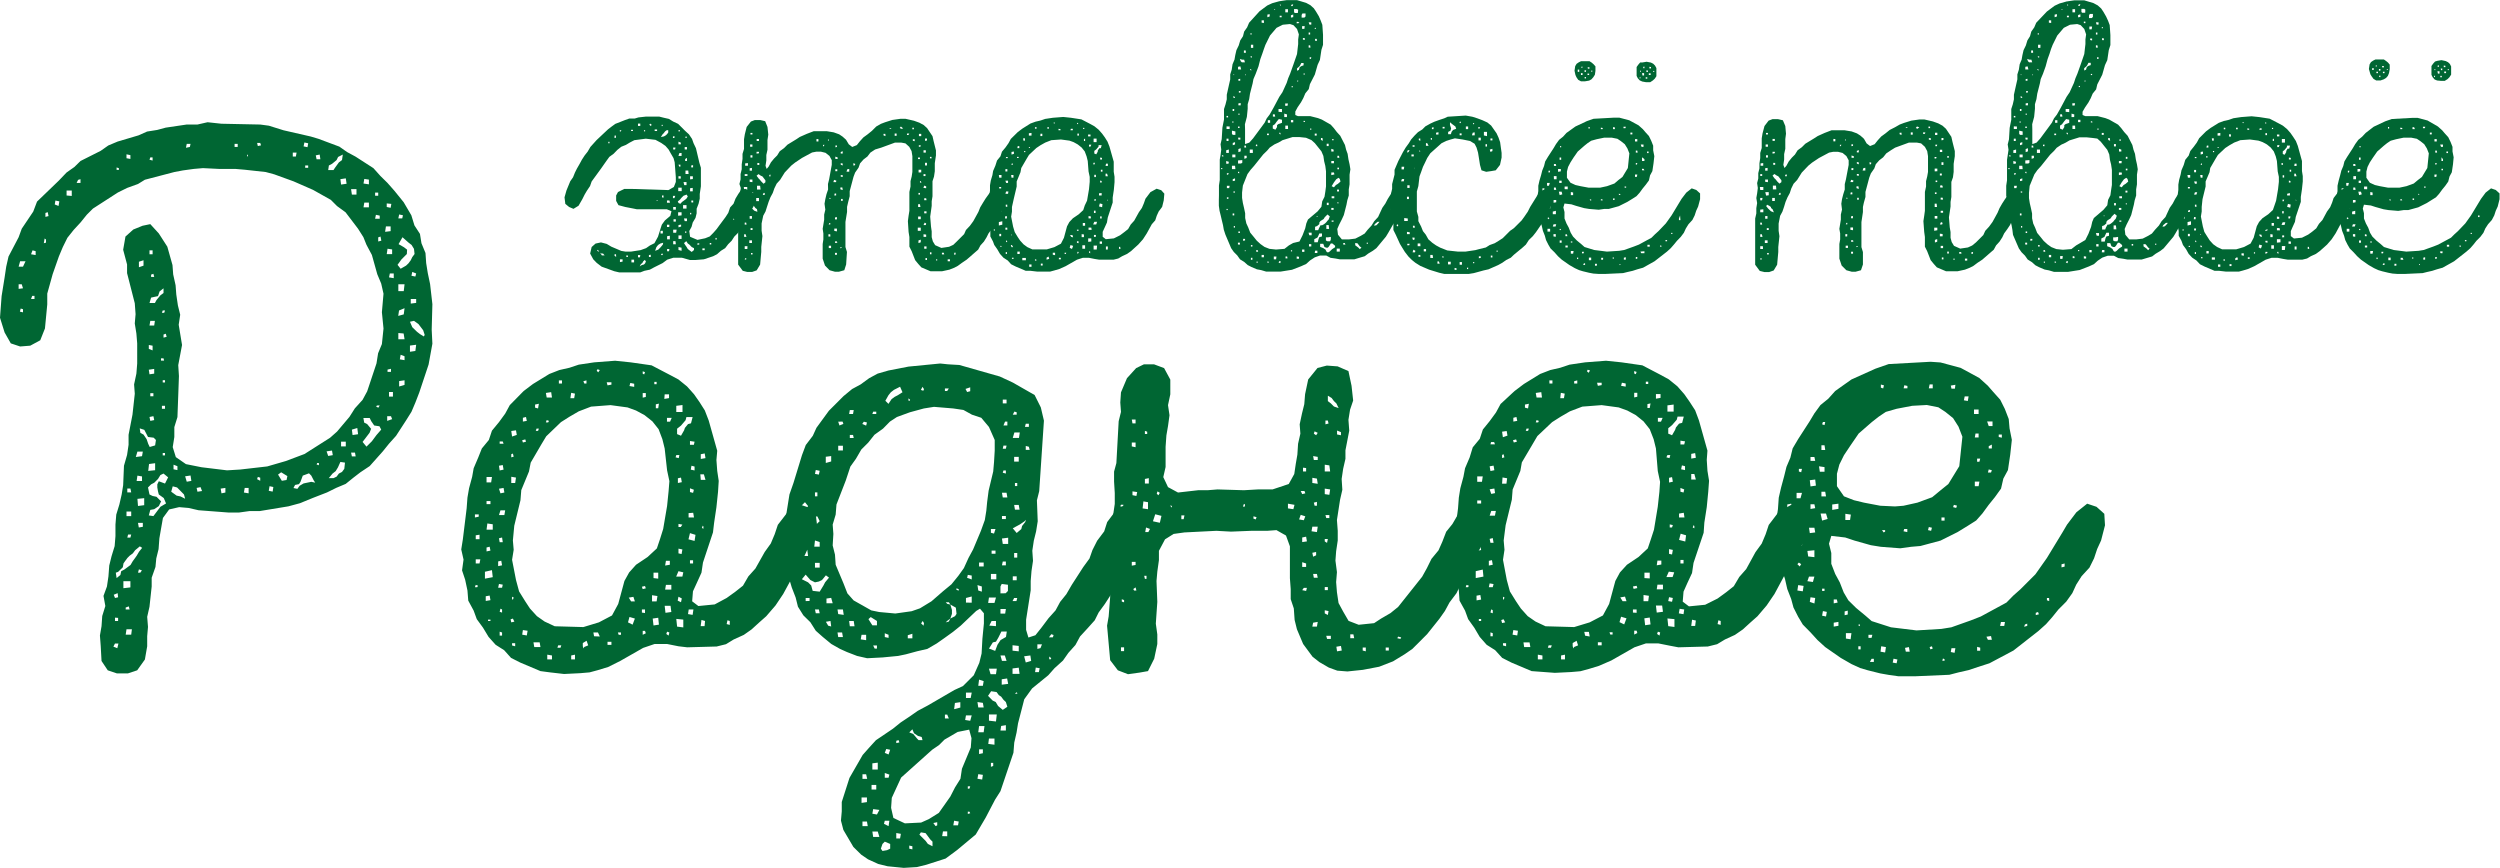 <?xml version="1.0" encoding="UTF-8"?> <svg xmlns="http://www.w3.org/2000/svg" viewBox="0 0 217.4 75.47"> <defs> <style>.cls-1{fill:#063;}</style> </defs> <g id="Слой_2" data-name="Слой 2"> <g id="Layer_2_copy" data-name="Layer 2 copy"> <path class="cls-1" d="M64.8,16.42l.41.16.36.24.11.53-.17.64-.24.37L65,18.8l-.6,1.1-.24.37-.3.3-.24.37-.3.3-.26.34-.37.23-.34.3-.33.17-.81.27-.73.06H60l-.71-.2h-.73l-.54.17-.4.3-.74.37-.37.2-.47.1-.37.14-.5,0-.43,0-.88,0-.43-.1-1.11-.4-.43-.33-.3-.31-.27-.5.13-.57.34-.3.47-.1.5.13.4.24.87.37.37.06h.47l.84-.13.47-.17.33-.23.4-.2.31-.57.2-.64.13-.4.27-.37.47-.4.1-.4-.4-.17-.44,0h-.57l-.43,0H55.39l-.34-.07L54.38,18l-.6-.16-.2-.37,0-.47.16-.3.54-.27.7,0,3.15.1.47-.27.17-.44v-.4l-.1-1.31-.1-.36-.24-.41L58.14,13l-.27-.31-.37-.26L57,12.16l-.84-.1-1,.13-.4.21-.33.2-.4.16-.34.27-.33.34-.37.27-.24.33-.26.37-.21.3-.83,1.14-.14.4-.27.4-.2.34-.2.4-.33.57-.44.27L49.49,18l-.33-.27-.07-.57.17-.6.33-.8.24-.34L50,15l.17-.34.23-.4.2-.37.24-.37.26-.33.24-.41.54-.6,1-.94.3-.23.33-.24.41-.16.43-.17.37-.13.47,0,.33-.1.64-.07h.5l.67,0,.4.1.44.1.37.23.43.2.61.61.33.3.27.4.13.37.21.44.3,1.27.13.43,0,.51,0,1.1-.1.67v.4l-.1.44-.17.44,0,.4-.1.4-.24.4-.1.37-.2.37.07.5.64.27.67-.14.4-.16.3-.3.3-.34.24-.33.53-.71.24-.37.16-.47.3-.33.17-.44.24-.4.23-.33ZM52.14,21.91l.2.3h.24l-.14-.16-.13,0-.17-.1-.1-.17-.1-.06,0,.1ZM53,12.46v-.13l-.1,0v.13Zm.57,9.65-.13,0,0,.13.14.1Zm0-10.32-.13,0V12h.1Zm.47-.47-.1,0-.07.07.1.06Zm.1,11.43v-.2l-.23,0v.24Zm.33-.54,0,.14.13,0,0-.13Zm.57-10.92h-.16v.1h.16Zm-.13,11.29v.24h.23v-.24Zm.77-11.83-.2,0,0,.2.2,0Zm0,11.43-.2,0,0,.2.17,0Zm.13.87L56,23l.1-.1.07-.17-.1-.13-.14.13-.07.14-.13.1-.1.2ZM56,11.32l0,.1h.1v-.1Zm.43,10.86,0,.17h.16v-.2Zm.24-11.33-.14-.1-.06.1.13.11Zm.26.41v.13l.21,0,0-.13Zm.74,9.85-.23.06-.17.1-.1.1-.1.14-.1.3.27-.1.2-.2.2-.24Zm-.5-3.69-.07,0,0,.06h.1Zm.47,2.88,0-.23-.2,0,0,.24Zm-.14,1.78,0,.1.13,0,0-.13Zm.24-10.22.17-.1.1-.1.1-.13,0-.21-.13,0-.14.1-.13.17-.1.1-.14.23Zm-.1-1h-.1l0,.1h.07Zm.06,6.33V17l-.13,0,0,.16Zm.51.24H58l0,.2h.26Zm0,2.11H58v.2l.2,0Zm-.2,1v.27h.24V20.5Zm.2,1.11-.2,0v.2l.17,0Zm.44-4.42.07-.2-.2,0,0,.2Zm-.13-5.36V12h.13l0-.17ZM58.77,18h-.23l0,.23h.23Zm0,1.27,0-.2h-.2v.2Zm.07.7h-.3v.27h.26Zm-.1,1h-.2v.27h.23Zm0-8.14h-.2l0,.17.17,0Zm.54,3.79,0-.3-.3,0,0,.3Zm-.11,1.1.14-.16.1-.07.27-.2.13-.2-.1-.17-.27.1-.2.2-.1.13-.2.17.07.14ZM59,19.57l0,.2.23-.07,0-.17Zm.27,2.24,0-.27L59,21.48l0,.26Zm0-3.08,0-.27-.3,0v.3Zm0,1.74-.27,0v.31l.27,0ZM59,11.32v.1h.13v-.1Zm0,1v.23h.2V12.4Zm.07,1-.07.24h.27V13.3Zm.1,1H59l.07.17h.1Zm-.17,1v.21l.2,0v-.2Zm.7,2.82v-.3l-.3,0,0,.3Zm0-2.31h-.26l.06.27h.2ZM59.48,19l.06.23h.2V19Zm.87,2.58-.2-.1-.2-.21-.14-.1-.13-.2-.2.17.13.2.1.14.07.13.1.1.27.2.2-.17ZM59.74,13v-.21h-.2V13Zm-.16.83V14l.16,0,0-.27Zm.27,1h-.24l0,.3.27,0Zm-.17,5.29-.1,0v.13l.1,0Zm-.07-8.24V12h.1l0-.13Zm.64,3.69v-.24l-.24,0v.27Zm-.24.8,0,.27.23,0,0-.3Zm.1,2.14-.1,0,0,.13.1,0Zm0-4.12,0,.17h.16v-.2Zm.17,3.22,0-.17-.16,0v.16Zm.53,3.65v-.1l-.16,0,0,.13Zm.47.5,0-.16h-.2l0,.16Zm.57-.63h-.13v.13h.13Zm.47-.44h-.1v.14h.1Zm1.54-1.61L63.76,19l0,.1.07,0Z"></path> <path class="cls-1" d="M87,16.55l.4.23,0,.61-.17.6-.13.4-.27.41-.37.77-.23.36-.27.37-.17.34-.23.37-.3.33-.2.37-1,.87-.4.27-.37.27-.3.16-.43.17-.64.14-1,0-.8-.34-.27-.3-.27-.33-.3-.77-.2-.4,0-.41,0-.43-.07-.44-.06-.94.06-.46.07-.44V18l0-.47,0-.4,0-.44.1-.47v-.47l.1-.4.06-.4v-.7l0-.67-.07-.44-.2-.37-.33-.3-.37-.07h-.54l-1.2.44L76.1,13l-.41.27-.26.34-.34.26-.3.34-.13.37-.3.43-.14.37-.33,1.24,0,.44-.13.5-.1.43v.44l-.14.87v.4l0,.47,0,.44,0,.87.13.43L73.58,23l-.16.5-.47.13-.34,0-.47-.13-.4-.41-.2-.6,0-.4v-.87l.06-.4V20.3l-.06-.4.13-.8v-.44l.1-.43-.07-.51.07-.4.1-.43.14-.41L72,16l.1-.4.23-1.27,0-.4-.2-.37-.34-.27-.4-.1-.4,0-.37.07-.87.47-.6.4-.34.27-.57.6-.4.64-.3.33-.2.41-.14.4-.2.37-.16.4-.14.43-.13.41-.2.37-.14.67,0,.63.07.47-.1.94,0,.43-.1,1.11-.3.5-.4.14-.41,0-.4-.1-.4-.54,0-.57v-1.7l0-.47,0-.41V19l.1-.44v-.46l.06-.44-.06-.44.06-.4.07-.47L64.3,16l.1-.4,0-.47.1-.41,0-.43.07-.47v-.44l.13-.43,0-.4,0-.44.07-.43.16-.64.37-.47.34-.13h.47l.43.1.2.5.07.67-.07.47v.43l0,.41-.1.46v.47l-.07.47.1.27.17-.2.2-.37.27-.33.27-.27.23-.37.37-.27.3-.3.77-.47.3-.2.61-.27.6-.23.43,0,.71,0,.6.1.47.17.3.2.3.27.24.4.3.23.4-.16.27-.34.3-.33.37-.27.37-.3L76.2,11l.4-.23.37-.14.63-.2.71-.1h.43l.74.17.47.17.37.2.3.27.47.7.1.44.2.8,0,.44-.1.67,0,.7-.07.47-.13.4,0,.87,0,.44-.07.43v.4l-.13.94.07.87.06.41,0,.5.1.37.2.33.54.24.67-.1.37-.17L83.2,21l.64-.64L84,20l.34-.36.3-.41.44-.8.16-.4.24-.4.23-.37.44-.61.47-.26ZM64.71,20.37l0,.23h.2l-.07-.23Zm0-3.85.27,0,0-.26h-.3Zm0,1.71,0,.23.27,0v-.26ZM65,21.41l-.24,0,0,.24.23,0Zm-.2-7.2,0,.2.24,0,0-.23Zm.16,3h-.2v.21h.17Zm-.2,5.36h.1l.07-.06-.13-.07Zm0-7.43v.16H65v-.16Zm.13,4.22-.13,0v.17l.16,0Zm.6-2.38,0-.27h-.3l.07.3Zm-.1,4.15v-.23l-.23,0v.23Zm-.2-6.5v.21l.2,0,0-.24Zm.24,1.21v-.23l-.24,0,0,.2Zm.4,2.35-.14-.1-.1-.14-.13-.1-.2-.1-.07.13.17.21.23.23.27.1Zm-.64.6,0,.23h.2v-.23Zm.24-6.23h-.2v.2l.2,0Zm0-1h-.17v.13l.17,0Zm0,2.14v-.2h-.17l0,.2ZM65.44,20l0-.16h-.17V20Zm0,2-.13,0v.13h.13ZM66,17.49v-.27l-.24,0,0,.27Zm0-4.16V13.2l-.21,0v.16Zm.56,2.35-.26-.34-.14-.06-.2-.14-.17.14.17.23.1.1.14.17.2.2.16-.13Zm-.46.47h-.27l0,.33.31,0ZM66,12.26l0-.17h-.2v.17Zm-.14,1.91,0,.17.17,0,0-.16Zm.64,2.61-.1,0-.07.17h.17Zm.4-1.57v.13H67v-.16ZM71,12.09v.21l.17,0v-.2Zm.63.61.07-.1-.13,0,0,.14Zm.44-.57-.07,0v.1h.07Zm.13,8.24-.16,0,0,.2.17,0Zm.07,1h-.2l0,.2h.2Zm-.07-4.16-.1,0,.07.1.07-.07Zm0,2.18-.07,0-.07.13h.14Zm.53-3.68-.2-.07-.06.2.23,0ZM72.55,17h.16v-.17l-.13,0Zm.23,3.12v-.24l-.23,0v.2Zm0,.87h-.17l0,.13h.2Zm0-8.21,0-.13h-.13l0,.16Zm.06.91-.2-.07,0,.2.2,0Zm-.23,5.22,0,.17h.17v-.2Zm0,3.08v.17h.17v-.17Zm.2-7.27h-.17v.17h.17Zm.44,1.58-.17,0,0,.16.2.07Zm-.07,5.26v-.07l-.1,0,0,.1Zm.1-8.21,0-.2-.17.07,0,.13Zm-.17.84,0,.13.17.07,0-.17Zm.17,1.2v-.16l-.17,0v.13Zm0,1.91h-.14v.17h.14Zm.4-2.58-.07.21h.24v-.24Zm.7-.46-.17-.07,0,.2h.1Zm2.61-2.62-.16,0,0,.13.17.07Zm.51-.5-.14,0,0,.06.13,0Zm.47.67v-.2h-.17l0,.2Zm.57-.64L78.34,11l-.1.13.14.07Zm.53.44h-.2l0,.13H79Zm.4-.5h-.13v.13l.13,0Zm.07,1.17,0-.17-.16,0,0,.13Zm.57-.64-.2,0,0,.2.2,0Zm0,3.35v-.23l-.23,0,0,.24ZM80,17.76h-.16V18l.2,0Zm.07,1.07h-.23v.23h.23Zm0,1.24V19.8l-.26,0v.27ZM80,13.7l-.17,0v.13H80Zm0,3.08h-.13v.14H80Zm-.13,4.13v.23l.2-.07,0-.23Zm.2-8.28-.17,0v.13l.14,0Zm0,3.12H80v.13h.13Zm.44-2.68-.2,0,0,.2h.2Zm-.2,2.07,0,.17h.17l0-.17Zm.23,4.29-.13-.07-.1.21.2,0Zm-.23.94v.23l.23,0,0-.2Zm.23-4,0-.16-.17-.07-.07.2Zm0,.87-.17,0v.17l.2,0Zm-.17,1.14v.17h.2v-.17Zm0,3.05v.2h.2v-.2Zm.24-9.21v-.17h-.17v.2Zm0,1.94-.17,0v.23h.17Zm0,8.28-.13,0v.17h.13ZM81,13.64h-.13l0,.13h.14Zm-.13,8.3v.17H81v-.17Zm.63.61h-.1v.1h.1Zm.57-.57-.16,0v.14h.2Zm.54.57h-.2l0,.17h.2Zm.5-.57-.13,0v.17h.1Z"></path> <path class="cls-1" d="M101.2,17.42l-.14.57-.3.4-.17.37-.13.4-.3.34-.44.8-.33.51-.41.46-.3.27-.33.3-.34.24-.43.2-.34.2-.4.1-1.27,0-.37-.06-.5-.1h-.54l-.5.16-1,.57-.54.24-.44.13-.37.1-.4,0-.7,0-.6-.07-.41,0-.87-.37-.4-.2-.3-.33-.37-.24-.3-.33-.24-.41-.26-.37L86.35,21l-.23-.44,0-.43-.1-.47-.13-.41.07-.46-.1-.44.06-.44.17-1.34,0-.46.07-.41.14-.47.06-.36.2-.47.14-.44.3-.37.13-.4.31-.37.26-.37.2-.37.61-.6.4-.3.7-.44.44-.16.43-.1.41-.14.67-.1.9-.07.67.07.91.14.77.4.36.2.37.3.3.34.24.33.23.37.17.43.37,1.31,0,.4,0,.47.07.44,0,.47-.06.67-.1.67,0,.43-.43,1.31-.07.43-.2.44-.17.37,0,.43.27.21.7-.07.54-.27.36-.27.34-.27.23-.4.3-.33.41-.74.26-.37.17-.4.14-.4.43-.57.54-.3.4.13.27.3ZM86.39,17l.16,0v-.1h-.16Zm.13,2.95-.1,0,0,.1h.1Zm-.1-2.18v.17h.17v-.17Zm.2,1h-.2V19h.17Zm.54.77,0-.3-.3.07v.3Zm-.1,1,0-.2-.16,0v.2Zm-.17-5.09h.2l0-.23h-.23Zm0,.94h.17v-.13h-.17Zm.27.87-.24,0,0,.27h.27Zm-.27,1.17.17,0,0-.17-.13,0Zm.17,2.95H87v.1h.1ZM87.39,19l.17,0,0-.2-.14,0Zm.2.8-.16,0,0,.17h.17Zm-.16-5.09,0,.2.17,0,0-.2Zm0,1,.06.2.17,0,0-.2Zm.26.94h-.2l-.06.2h.23ZM87.59,18l0-.2-.13,0,0,.16Zm-.13-4.25h.17l0-.1h-.13Zm.1,7.17-.07,0,0,.13.1,0Zm0,1-.1,0v.17h.1Zm.4-.43.14,0L88,21.31l-.1,0Zm0-8.28,0,.23.21-.06,0-.2Zm0,1.14.1,0,0-.14-.07,0Zm0,1.1h.17l0-.23-.2,0Zm6.57,2,.17-1,.06-.64,0-.43-.1-.47L94.59,14l-.1-.4-.16-.43-.27-.34-.34-.27-.36-.2L93,12.23l-.74-.1-.84.06-.53.21-.41.23-.36.24-.64.6-.2.33-.47.81-.07.37-.33.8,0,.44-.26,1.1L88,18l0,.4-.07.44.17.87.14.47.26.43.21.31.3.33.33.24.44.2,1.24,0,.67-.2.57-.3.26-.51.27-1,.2-.37.31-.33.5-.34.4-.37.13-.4ZM88,20.5l0,0,0-.1-.07,0Zm.14,1.91H88v.1l.14,0Zm.3-8.77,0,.1.14,0,0-.1Zm.24,8.24-.21,0,0,.21.2,0Zm-.21-9,.17,0,0-.17-.14,0Zm.74,9.75,0-.2H88.9l0,.2ZM89,12.23l.13,0,0-.2-.16,0Zm.06.9,0,.1h.1l0-.1Zm.41-1.54,0,.2h.23l0-.23Zm0,1.28h.1l0-.07-.1,0ZM89.7,23l-.2,0v.2h.2Zm.41-.44H90l0,.1h.13ZM90,11.19h.14v-.13H90Zm.47.64h.17l0-.2-.16,0Zm.2,11.09-.16,0v.17h.16Zm.57-.41-.06-.2-.17.1v.14l0,.1,0-.07Zm-.16-11.32h.13v-.13l-.13,0Zm.67,11,0-.21h-.2l0,.17Zm-.14-11.5.07.07.07-.1-.1,0Zm.44.51,0,.13.17,0v-.1Zm.2,11.22h-.17v.13h.17Zm.47-.44h-.14l0,.11h.1Zm.6-.6-.23-.07-.07.24.2.1Zm0-.74-.06-.2-.21,0,.1.16Zm-.23-9.31.2,0v-.13l-.17,0Zm.7,8.74,0-.1-.14,0,0,.1Zm0,1.08v-.17h-.14v.13Zm-.1-10.36.06,0,0-.1-.1,0Zm0,1,.13,0v-.17h-.13ZM93.79,22l0-.1h-.1v.17Zm.27-1.64v.26h.2l0-.23Zm.3,1.27,0-.3-.24,0,0,.3Zm0-2v-.24h-.2v.24Zm-.17-8.41h.1v-.1h-.1Zm.07.87v.17h.1l0-.2Zm.36-.23.21,0v-.16h-.21ZM94.9,21l0-.27h-.27l0,.3Zm-.24-2.21,0,.2.2,0v-.17Zm.24,1h-.24l0,.2h.27Zm-.1,2.07-.1,0,0,.1.1.07Zm.1-9.28h-.2v.17h.13Zm.16,1.71.14,0,0-.14H95.1Zm.34,5-.24,0-.1.23h.27Zm-.3-6.93h.26v-.31l-.26,0Zm.3,9-.3,0,0,.34.27,0Zm.2-8.47.13,0,.07-.27h-.27l0,.13-.2.24-.17.13v.23l.17.07.13-.23,0-.1Zm-.3,7.7,0-.16-.17,0,0,.17Zm0-5.19,0-.2-.14,0v.2Zm-.17,2.92v.2l.14,0,0-.2Zm.17-1-.13,0v.14h.1Zm.27-.51V17h.23l0-.21Zm.3.94-.23-.06-.07.26.27.07ZM95.83,21l-.2,0,0,.2.2,0Zm-.16-7.3v.17h.16l0-.14Zm0,2v.17l.13,0,0-.13Zm.13,3.12h-.13V19h.13Zm.07-3.89v-.17l-.14,0,0,.17Zm.27-.5.2,0,0-.2-.16,0Zm0,.9h.2l-.07-.23h-.13Zm.2,6.1-.17,0,0,.27h.16Zm-.07-4.09,0,0,0,.1.07,0Zm1.14,4.13-.1,0,0,.17.13,0Z"></path> <path class="cls-1" d="M121.87,16.55l.37.23,0,.64L122,18l-.24.41-.37.67-.67,1.17-.2.33-.83,1-.31.23-.4.24-.3.23-.44.13-.46.14-.64,0h-.64l-.37-.07-.43-.06-.37-.2h-.54l-.46.16-.41.27-.33.3-.44.2-.8.31-1,.16h-.61l-.63,0-.44-.13-.37-.07-.47-.2-.33-.17-.3-.27-.37-.23-.24-.34-.3-.3-.23-.33-.5-1.18-.14-.43-.07-.4-.1-.41-.1-.43-.1-.4-.06-.44v-.5L106,17v-.47l0-.4.07-.47,0-.47,0-.44v-.87l.07-.4.06-.47-.06-.47.1-.44.06-1,.14-.71,0-.4V9.48l.13-.4.11-.44,0-.4.2-.9.1-.44V6.47l.13-.41.07-.47.17-.4.07-.4.1-.43.2-.41.13-.43.24-.37.1-.4.26-.37.17-.4.91-1,.67-.5.43-.2.61-.17.66-.1.41,0h.47l.8.24.37.2.3.27.2.3.24.4.16.37.14.37.06.87,0,.5,0,.37-.14.44-.13.87-.2.43-.24.84-.43.84-.1.43-.3.37-.17.4-.2.37-.3.44-.2.37V10l.23.1h.33l.74,0,.67.17.34.13.77.44.27.3.26.34.3.33.41.8.1.41.13.36.07.47.1.44.07.43-.07.47v.84l-.07.44V17l-.13.43-.07.37-.23.9-.17.37-.24.47-.16.37.06.5.34.41h.6l.57-.07.47-.24.34-.2.26-.33.34-.37.23-.37.34-.37.17-.37.2-.43.26-.37.21-.4.36-.57.51-.3Zm-15.58-1.94-.1,0,0,.1.1,0Zm.07-1.11h-.1l0,.1.14,0Zm.5.57-.23-.07,0,.24.2,0Zm0-.77V13l-.23.07,0,.23Zm-.07-3.22-.13,0,0,.13.14,0Zm-.13.91v.23h.27V11Zm.17,1.07h-.17l0,.2.17,0Zm-.14,3,0,.13.1,0,.07-.13Zm.24,1.1-.24,0,0,.2h.2Zm-.1,1-.14,0,0,.13h.13Zm-.07,1.11v-.1l-.1,0,0,.1Zm.67-6.54v-.3l-.3-.07,0,.27.07.1Zm0,1.71h-.27l0,.24.27,0Zm-.27-2.88v.1l.1,0v-.1Zm.24,2,0-.2-.2.07,0,.2Zm0,1.85h-.27v.3l.3,0Zm0,1.3,0-.2-.2.07,0,.17Zm-.07-6.23h-.14l0,.17.13,0Zm0,9.25v-.17l-.14,0v.17Zm-.07-12.26,0,.06h.06l0-.06Zm0,1.87v.17h.13V8.44Zm.13,8.31h-.13v.1h.13Zm0,3-.1,0,0,.14.1,0Zm.27-5.7,0,.27h.26l.11-.07,0-.23Zm0-8.14,0,.23.27,0-.07-.27Zm.13,5.19-.13,0v.13l.13,0Zm-.1,1.14h.17v-.17l-.2,0Zm.2-4.22-.16,0,0,.13.14,0Zm-.2,1.07v.17h.2l0-.2Zm0-2.11v.14h.16l0-.17Zm0,3,0,.1.1,0,0-.1Zm.2,3.28,0-.27-.2.07,0,.27Zm-.13,1.91v-.13h-.1v.1Zm.06,5.06-.13,0,0,.13.13,0Zm0,1.14,0-.17-.17,0,0,.16Zm0-16.15.07.2.1.1.27,0-.07-.23-.17,0Zm4.26,16.22.37-.21L113,21l.27-.54.23-.6.1-.44.14-.33.84-.71.33-.4.07-.47.2-.4.07-.44.06-.46,0-.44,0-.87-.06-.47-.1-.4-.07-.47-.17-.4-.57-.71-.3-.27-.47-.2-.57-.06-.6,0-.87.27-.34.2-.37.17-.4.27-.23.27-.34.33-.8,1-.3.34-.27.37-.4,1-.07.6,0,.47.07.44.1.43.1.47,0,.41.1.46.17.37.17.44.33.4.24.3.33.3.34.24.43.17.57.06.74-.06ZM108.33,4.39l-.16,0,0,.2h.17Zm-.06,16.52,0-.14-.17,0v.17Zm0-9.65,0,.47,0,.5,0,.3.37-.13.33-.37.74-1,.27-.37.17-.36.26-.34.34-.6.5-.94.27-.4.2-.44.17-.37.13-.4.17-.4.3-.84.3-.87.1-.87,0-.4.06-.44-.16-.47-.31-.33-.3-.1-.63.06-.54.27-.57.67-.4.81-.13.36-.14.41-.17.47-.16.63-.24.64-.2.47-.07.37-.23.9-.07.47-.13.44v.4l-.07.7-.17.64Zm.07,1.4h-.13v.17h.16Zm.07.88-.2,0v.27l.2-.07Zm-.07,8.24h-.1v.06l.1,0Zm0-15.31-.07,0,0,.1.06-.07Zm.6,6.53h-.26l0,.3h.27Zm-.23-7,0,.07.1.07,0-.1Zm.13-3.11-.1,0V3h.1Zm.14,1h-.2l0,.27h.2Zm-.07,17.42h-.13v.13h.13Zm0,1.11-.13,0v.17h.13ZM108.77,5h.1l0-.1-.13,0Zm.54,7.54-.1.07v.1l.13,0Zm.06,9.21h-.13v.14h.17Zm0,1-.1,0,0,.1.1,0ZM109.91,2l0-.23h-.2l0,.2Zm0,20.17h-.2v.2h.2Zm.27-10.55,0,.13h.16v-.13Zm.13,11.12-.1,0,0,.1h.13Zm-.1-21.47v.23l.2-.07v-.2Zm.24,9.18h-.2l0,.23h.2Zm.4.36-.17.11,0,.26.23.1.14-.23v-.17l.13-.1.3-.1,0-.27-.27-.06-.17.2Zm0-.87h-.16v.2h.2ZM111,22.31h-.23l0,.24.2,0ZM110.88.87l0-.07-.06,0,0,.07Zm.6,8.88,0-.27-.3,0,0,.24Zm-.1,13-.1-.06-.1.13.14.07Zm-.13-11.22,0,.1.1.07,0-.14ZM111.38.5l0-.1-.1,0,.07.1Zm.07.87-.17,0v.13l.17,0Zm.47,8.58-.24-.07,0,.3.23,0ZM112,1.07l0-.27-.23,0,0,.27Zm0,9.85-.23,0,0,.3.24,0ZM112,9h-.24v.2l.2,0Zm-.07,13.3h-.14l0,.17h.17Zm.53-20.81,0-.23-.2.07,0,.2Zm0-1.1-.13,0-.07.14.14,0Zm0,10.25,0-.2-.2,0,0,.2Zm-.1,11.12-.1,0,0,.1.1,0Zm.06-14.27-.1,0,0,.1h.1Zm.47-6.63-.1-.07h-.26l0,.27.07.07.26,0Zm-.13,21.44,0,.2h.2v-.17Zm.13-20.4-.13,0,0,.13L113,2Zm.1,3.88-.2.17,0,.2.16-.07.07-.23.14-.1.2-.07,0-.2-.2,0-.1.2ZM112.89,7l-.07,0,0,.1.06,0Zm.64-5.83h-.27l-.07.13v.23h.24l.1-.1Zm-.07,1.1h-.23l0,.24.2,0Zm-.23,19.43,0,.2h.2l0-.2Zm.23-18.22,0-.17h-.16v.13Zm0,2.91-.1,0v.1l.1,0Zm0,4.12-.1,0v.1l.13,0Zm.33,9.72.07.23h.2l0-.23ZM113.93,3l0-.17-.13,0,0,.17Zm0,.94h-.13l0,.2.16,0Zm.1-2h-.23l.07.2h.16Zm0,19.29h-.2v.2h.2Zm0-16.25h-.14v.14H114Zm0,6.2-.1,0v.1h.1Zm.53,9.48-.27.14,0,.27h.3l.07-.27.06-.17.24-.07,0-.26-.23,0-.1.23Zm-.06-17.28-.14,0,0,.17.17,0Zm-.17,18.62.23,0,0-.2h-.2Zm0-19.56v.07h.1l0-.1Zm.17,9.35v-.17h-.17v.17Zm.33,7.8.14,0,.13-.07.14-.1.1-.1.1-.13.1-.1.1-.27-.2-.17-.24.24-.1.16-.27.17-.1.13,0,.14-.2.17-.17.06v.3l.27,0,.07-.17Zm-.26-.8-.07,0v.07l.07,0Zm.6,2.68-.1-.27-.27,0,0,.27.26.1.21.14.06.13.07.1.13,0,.1-.07.21-.2.26-.17,0-.13-.24-.2-.13,0-.17.27-.1.1-.13,0ZM115,12l-.13,0,0,.17.17.07Zm.47,8.64-.17,0,0,.27.13.07.24,0,.06-.17V20.6Zm.07-1.07-.2,0,0,.34.24,0Zm0-1.74,0-.2-.16,0,0,.2Zm-.17-5.33v.2l.17,0v-.2Zm.6-.4h-.13l0,.1h.13ZM116,14h-.23l0,.2h.23Zm0,1-.23,0,0,.23.27-.06Zm-.2,2.24.23,0,0-.17-.23,0Zm.17.84h-.2v.17h.2Zm0,1.1-.17,0,0,.1.16,0Zm0-6,0-.17-.2-.07,0,.24Zm.54,2.38-.11-.1-.2.13-.2.27-.06.1-.14.23.2.1.17-.2.17-.1.23-.2Zm0,6.06-.27,0,0,.26.27,0Zm-.07-8.07-.14,0,0,.17h.17Zm0,2.94-.17,0,0,.16.17,0Zm0-1.91h-.14v.14l.14,0Zm-.14,3v.1l.1,0,0-.07Zm.64,3.55h-.13v.14H117Zm.91,0,0,.2.27.2.13.14.14-.14-.14-.1-.2-.27Zm1.1.07v-.1l-.1,0v.1Zm.74-1.61.13-.13.14-.17-.17,0-.24.2-.06.14Zm1.34-1.44-.07,0,0,.1h.06Z"></path> <path class="cls-1" d="M134.67,16.48l.4.3,0,.61-.24.57-.13.4-.24.37-.3.6-.6.87-.27.34-.34.33-.26.4-.3.27-.74.61-.27.26-.4.2-.34.24-.36.2-.84.37-.44.1-.47.13-.37.1-.43.07-1.14,0-1,0-.43-.1-.88-.27-.77-.33-.43-.27-.3-.24-.3-.3-.31-.4-.23-.37-.2-.33-.2-.44-.17-.37-.2-.4,0-.47-.07-.4-.14-.5,0-.44V16.85l.1-.43,0-.41.21-.83v-.41l.33-.77.4-.77.24-.4.27-.37.2-.33.3-.34.3-.3.37-.23.27-.27.43-.24.34-.16.47-.17.4-.13.3-.14,1.57-.1.57.1.44.14.43.16.44.2.33.27.47.67.17.37.14.4.06.44.07.5,0,.4-.14.64-.37.47-.4.07-.43.06-.41-.13-.13-.47-.1-.64-.07-.43-.13-.44-.17-.33-.4-.24-.64-.13-.67-.1-.37.1-.4.13-.4.2-.3.27-.67.6-.27.41-.17.36-.2.41-.13.37-.17.46-.1.84-.13.47,0,.6,0,1.14.13.47,0,.37.24.47.16.4.24.3.23.41.34.3.33.23.37.2.61.24.93.1.64,0,.87-.13.37-.1.54-.13.33-.21.44-.16.33-.2.37-.24.64-.64.33-.23.67-.67.24-.33.3-.44.2-.4.77-1.24.47-.3Zm-13.27.61,0,.23.23-.07,0-.23Zm.2,2.48-.1-.07-.06.1.1.1Zm.51-4-.2,0-.07.2.23,0Zm0-1.07h-.23v.23h.2Zm0,4.46v.26l.31,0V19Zm.37-5.73.1-.17h-.16l-.07.2Zm-.13,3.88v.2l.17,0,0-.2Zm0,3.05,0,.2.24,0V20.2Zm.23-4.05-.2,0v.23h.2Zm0,5.09h-.2l0,.13.17,0Zm.36-7.77-.2,0,0,.17h.2Zm.07,7.4,0-.17h-.2l.06.21Zm0-1.2-.14,0,0,.17.17,0Zm0-7-.17,0v.13l.17,0Zm.07,9.18-.17-.1-.07.23.21,0Zm-.07-7.1v-.14H123v.14Zm.5,6.46h-.23l0,.24h.24Zm0,1h-.16l0,.16.17,0Zm0-10.12h-.13v.13l.13.07Zm0,1.1-.07-.1,0,.17Zm.5,8.51h-.2l0,.2h.2Zm.1-9.21H124l0,.23h.23Zm.47,9.72h-.2v.26h.24Zm-.06-10V12h-.1v.13Zm0-1.07,0,.13.14,0,0-.17Zm.36.44v.16l.21,0v-.2Zm.24,11.19H125v.2h.2Zm.5-11.7h-.17l0,.14.17,0Zm-.1,11.26-.1,0v.1h.13Zm.64.47-.24,0,0,.23h.23Zm.2-11.46.27-.1-.07-.2-.27-.2-.2-.17,0,.23.1.31-.06.2-.2.1,0,.2.24,0,.06-.21Zm.13,12,0,.17.17,0v-.14Zm.44-12.7,0,.1h.1v-.13Zm0,1v.16h.17v-.16Zm0,11.19,0,.23.2,0v-.23ZM127.47,11l0,.23.2,0V11Zm.1,12.29v.11l.1,0,0-.14Zm.5-11.75-.07.23.24,0,0-.26Zm.13,11.25h-.1l0,.1.1,0Zm0-12.09-.1,0v.1l.07,0Zm.51.37h-.17l0,.1h.14Zm.06.9-.2,0v.24l.2,0Zm0,10.45v-.13h-.17l0,.17Zm.54-10.95-.27,0,0,.31.27.06Zm0,1.27,0-.2-.13,0v.2Zm.47.2-.23.07.06.2.17-.07Zm0-.9-.17,0v.17l.17,0Zm-.14,10.18v.17l.14,0,0-.16Zm.6-.43h-.1v.1h.1Z"></path> <path class="cls-1" d="M138.56,23.79l-.37-.07-.54-.13-.33-.1-.37-.17-.47-.27-.67-.47-.33-.3-.3-.34-.34-.33-.2-.34-.2-.4-.1-.37-.17-.43-.1-.44-.14-.4-.1-.47-.06-.4-.07-.7v-.61l.07-.43,0-.47.1-.44.14-.47.1-.4.16-.4.1-.4.24-.4.5-.77.2-.34.27-.37.34-.27.3-.33L137,11l1-.47.57-.2,1.81-.1.43,0,.87.23.81.44.37.33.23.27.3.33.2.41.17.43,0,.4.1.51-.07.63-.1.67-.2.37-.1.44-.27.37-.27.33-.27.37-.27.3-.36.23-.44.27-.74.37-.87.24-.4,0-.47.07-.84-.07-.43-.07-.71-.2-.4-.13-.6-.07-.1.34.1.4V19l.17.43.2.37.17.44.2.33.33.34.4.33.27.24.84.26,1.11.14,1.07-.07.43-.07.84-.3.44-.17,1.1-.6.3-.3.3-.27.64-.67.5-.7.67-1.11.2-.33.41-.54.47-.37.4.14.33.3,0,.5-.17.64-.17.37-.13.4-.2.4-.34.37-.23.37-.17.37-.27.36-.33.34-.27.33-.27.31-.33.3-1.08.84-1,.56-.5.14-.4.13-.44.1-.4.1-1.51.07H139Zm-4.39-6.37,0,.1.1.07,0-.13Zm.13,1.21v-.17h-.16v.17Zm0-2.25-.17,0v.2l.2,0Zm.4-.23.07-.24h-.24v.24Zm.07.74h-.2l0,.2.24,0Zm-.2,1,0,.24.24,0,0-.23Zm.16,1.08-.1-.07-.06.07.1.1Zm.07,1.17,0-.24-.23,0,0,.24Zm0-5.29h-.14V15l.1,0Zm.23,3.55,0,.23.27,0v-.3Zm.3,1.1h-.23l-.07.2.24,0Zm0-1.91,0-.2h-.23l0,.24Zm-.2-2,.23,0,0-.27-.24,0Zm.16,5,0-.23-.2,0,0,.2Zm0-6.33h-.16v.17h.2Zm0,2.05h-.16v.2l.2,0Zm.44-1.41v-.2l-.24,0,0,.24Zm.13,2-.06-.23h-.24l.07.3Zm-.1-3,0-.2h-.14v.2Zm-.17,1.81v.2h.21l0-.2Zm.17-3h-.1l0,.1.1,0Zm-.13,7.2v.1h.1v-.1Zm.17,1.2,0-.2-.17,0,0,.2Zm.53-4.65v-.24l-.27,0v.23Zm-.07,3.92h-.13v.16l.17,0Zm.07,1.14v-.17l-.2,0v.17Zm.67-5.43.44.1.7.13.64,0,.37,0,.6-.13.64-.23.36-.31.34-.26.47-.78.13-1.27-.17-.43-.23-.37-.34-.27-.3-.2-.5-.1-.64,0-.67.14-.47.13-.3.2-.3.24-.57.5-.37.53-.26.41-.21.4-.1.4v.54l.31.43Zm-.4,5,.13,0V21l-.13,0Zm0-4.39v.27h.2l0-.23Zm.24,5.13h-.24v.23l.2,0Zm.37-.34,0-.06,0,.06.07,0Zm-.07.91v.13h.1v-.13Zm.6-.5h-.17v.13h.14Zm0,1-.07.14h.17v-.14Zm.4-11.86v.14l.1,0,0-.13Zm.23,11.36-.2,0,0,.23.2,0Zm0-5.06h-.13l.06.1.07,0Zm.5,5.76,0-.16-.17,0,0,.17Zm.34-12,0,.13h.16v-.1Zm.13,6.23h-.13l0,.1.16,0Zm.07,5.09-.17,0,0,.17h.16Zm1-5.16-.14,0,0,.13.13,0Zm0-6.2h-.14l0,.17h.17Zm-.07,11.33-.1,0,0,.1.11,0Zm.44-5.56v.13H141V17Zm.13,6.19v-.06l-.07,0,0,.1Zm.47-12-.2,0,0,.13h.17Zm-.17,11.39,0,.17.17,0,0-.21Zm.07-6.09.13,0,0-.1-.14,0Zm.67-4.79h-.17l0,.16.17,0Zm.43.57h-.2v.2h.2Zm0,1h-.13l0,.17h.16Zm0,2.08h-.2v.2h.16Zm0-1h-.13v.13h.1Zm0,8.31v-.14l-.13,0v.17Zm.27-.61.07.14H143l0-.17Zm.27-9.31h-.24l.07.2h.17Zm0,2.11-.13,0,0,.13H143Zm-.13-1V14H143v-.16Zm.57-.37v-.13h-.13v.13Zm.1,8.14,0-.16h-.2l0,.16Zm1-.1-.1,0,0,.1.13,0Zm.37-.47v.1l.14,0,0-.1Zm.6-.63h-.1v.1l.1,0Zm.67-1.51L146,19v.14l.13,0Z"></path> <path class="cls-1" d="M175.32,16.55l.4.23,0,.61-.16.6-.14.4-.27.41-.36.77-.24.36-.27.37-.16.34-.24.37-.3.33-.2.37-1,.87-.41.27-.36.27-.31.16-.43.17-.64.14-1,0-.8-.34-.27-.3-.27-.33-.3-.77-.2-.4,0-.41,0-.43-.06-.44-.07-.94.07-.46.06-.44V18l0-.47,0-.4,0-.44.1-.47v-.47l.1-.4.07-.4v-.7l0-.67-.07-.44-.2-.37-.33-.3-.37-.07H166l-1.2.44-.37.23-.4.27-.27.34-.34.26-.3.34-.13.37-.3.43-.14.37-.33,1.24,0,.44-.14.5L162,18v.44l-.13.87v.4l0,.47,0,.44,0,.87.13.43L162,23l-.17.5-.47.13-.33,0-.47-.13-.41-.41-.2-.6,0-.4v-.87l.07-.4V20.3l-.07-.4.13-.8v-.44l.1-.43-.06-.51.06-.4.11-.43.13-.41,0-.47.1-.4.24-1.27,0-.4-.2-.37-.33-.27-.4-.1-.41,0-.36.07-.88.47-.6.4-.33.27-.57.6-.4.64-.31.33-.2.41-.13.4-.2.37-.17.4-.13.43-.14.41-.2.37-.13.67,0,.63.07.47-.1.94,0,.43-.1,1.11-.3.5-.4.14-.4,0-.41-.1-.4-.54,0-.57v-1.7l0-.47,0-.41V19l.1-.44v-.46l.07-.44-.07-.44.07-.4.06-.47-.06-.43.1-.4,0-.47.1-.41,0-.43.07-.47v-.44l.13-.43,0-.4,0-.44.07-.43.17-.64.36-.47.34-.13h.47l.43.1.21.5.06.67-.06.47v.43l0,.41-.1.46v.47l-.07.47.1.27.17-.2.2-.37.27-.33.27-.27.23-.37.37-.27.3-.3.77-.47.31-.2.6-.27.6-.23.44,0,.7,0,.61.1.46.17.31.2.3.27.23.4.3.23.4-.16.27-.34.3-.33.37-.27.37-.3.47-.24.4-.23.37-.14.64-.2.7-.1h.44l.73.17.47.17.37.2.3.27.47.7.1.44.2.8,0,.44-.1.67,0,.7-.06.47-.14.4,0,.87,0,.44-.07.43v.4l-.14.94.07.87.07.41,0,.5.1.37.2.33.54.24.67-.1.37-.17.33-.27.64-.64.17-.37.33-.36.3-.41.44-.8.17-.4.23-.4.24-.37.43-.61.47-.26Zm-22.25,3.82,0,.23h.2l-.06-.23Zm0-3.85.27,0,0-.26h-.3Zm0,1.71,0,.23.27,0v-.26Zm.23,3.18-.23,0,0,.24.24,0Zm-.2-7.2,0,.2.23,0,0-.23Zm.17,3h-.2v.21h.16Zm-.2,5.36h.1l.06-.06-.13-.07Zm0-7.43v.16h.17v-.16Zm.13,4.22-.13,0v.17l.17,0Zm.61-2.38,0-.27h-.3l.07.3Zm-.1,4.15v-.23l-.24,0v.23Zm-.21-6.5v.21l.21,0,0-.24Zm.24,1.21v-.23l-.24,0,0,.2Zm.4,2.35-.13-.1L154,18l-.14-.1-.2-.1-.07.13.17.21.24.23.26.1Zm-.64.6,0,.23h.2v-.23Zm.24-6.23h-.2v.2l.2,0Zm0-1h-.17v.13l.17,0Zm0,2.14v-.2h-.17l0,.2ZM153.81,20l0-.16h-.17V20Zm0,2-.14,0v.13h.14Zm.53-4.52v-.27l-.23,0,0,.27Zm0-4.16V13.2l-.2,0v.16Zm.57,2.35-.27-.34-.13-.06-.21-.14-.16.14.16.23.11.1.13.17.2.2.17-.13Zm-.47.47h-.27l0,.33.3,0Zm-.1-3.89,0-.17h-.2v.17Zm-.14,1.91,0,.17.17,0,0-.16Zm.64,2.61-.1,0-.07.17h.17Zm.4-1.57v.13h.14v-.16Zm4.19-3.12v.21l.17,0v-.2Zm.64.61.06-.1-.13,0,0,.14Zm.43-.57-.06,0v.1h.06Zm.14,8.24-.17,0,0,.2.16,0Zm.06,1h-.2l0,.2h.2Zm-.06-4.16-.1,0,.06.1.07-.07Zm0,2.18-.07,0-.06.13h.13Zm.54-3.68-.2-.07-.07.2.23,0Zm-.27,1.2h.17v-.17l-.14,0Zm.23,3.12v-.24l-.23,0v.2Zm0,.87h-.17l0,.13h.2Zm0-8.21,0-.13h-.14l0,.16Zm.07.91-.2-.07,0,.2.2,0Zm-.24,5.22,0,.17h.16v-.2Zm0,3.08v.17h.17v-.17Zm.2-7.27H161v.17h.16Zm.44,1.58-.17,0,0,.16.2.07Zm-.07,5.26v-.07l-.1,0,0,.1Zm.1-8.21,0-.2-.17.07,0,.13Zm-.17.84,0,.13.17.07,0-.17Zm.17,1.2v-.16l-.17,0v.13Zm0,1.91h-.14v.17h.14Zm.4-2.58-.07.21h.24v-.24Zm.7-.46-.16-.07,0,.2h.1Zm2.62-2.62-.17,0,0,.13.16.07Zm.5-.5-.13,0,0,.06.14,0Zm.47.67v-.2h-.17l0,.2Zm.57-.64L166.7,11l-.1.13.14.07Zm.53.44h-.2l0,.13h.16Zm.41-.5h-.14v.13l.14,0Zm.06,1.17,0-.17-.17,0,0,.13Zm.57-.64-.2,0,0,.2.2,0Zm0,3.35v-.23l-.23,0,0,.24Zm-.06,2.82h-.17V18l.2,0Zm.06,1.07h-.23v.23h.23Zm0,1.24V19.8l-.27,0v.27Zm-.07-6.37-.17,0v.13h.14Zm0,3.08h-.14v.14h.14Zm-.14,4.13v.23l.2-.07,0-.23Zm.2-8.28-.16,0v.13l.13,0Zm0,3.12h-.14v.13h.14Zm.43-2.68-.2,0,0,.2h.21Zm-.2,2.07,0,.17h.17l0-.17Zm.24,4.29-.14-.07-.1.21.2,0Zm-.24.94v.23l.24,0,0-.2Zm.24-4,0-.16-.17-.07-.07.2Zm0,.87-.17,0v.17l.21,0Zm-.17,1.14v.17h.21v-.17Zm0,3.05v.2h.21v-.2Zm.24-9.21v-.17h-.17v.2Zm0,1.94-.17,0v.23H169Zm0,8.28-.14,0v.17h.14Zm.47-8.81h-.14l0,.13h.14Zm-.14,8.3v.17h.14v-.17Zm.64.61h-.1v.1h.1Zm.57-.57-.17,0v.14h.2Zm.53.57h-.2l0,.17h.2Zm.51-.57-.14,0v.17h.1Z"></path> <path class="cls-1" d="M190.33,16.55l.37.23,0,.64-.23.6-.24.41-.37.67-.67,1.17-.2.33-.84,1-.3.23-.4.24-.3.23-.44.13-.47.14-.63,0H185l-.37-.07-.43-.06-.37-.2h-.54l-.47.16-.4.27-.33.3-.44.2-.8.31-1,.16h-.61l-.63,0-.44-.13-.37-.07-.47-.2-.33-.17-.3-.27-.37-.23-.24-.34-.3-.3-.23-.33-.51-1.18L175,20l-.07-.4-.1-.41-.1-.43-.1-.4-.07-.44v-.5l-.1-.4v-.47l0-.4.07-.47,0-.47,0-.44v-.87l.06-.4.07-.47-.07-.47.11-.44.06-1,.14-.71,0-.4V9.48l.13-.4.1-.44,0-.4.2-.9.1-.44V6.47l.13-.41.07-.47.17-.4.07-.4.1-.43.2-.41.13-.43.23-.37.11-.4.26-.37.17-.4L178,1l.67-.5.43-.2.6-.17.67-.1.41,0h.47l.8.24.37.2.3.27.2.3.23.4.17.37.14.37.06.87,0,.5,0,.37-.14.44-.13.87-.2.43-.24.84-.43.84-.1.43-.3.37-.17.4-.2.37-.3.44-.21.37V10l.24.1h.33l.74,0,.67.17.34.13.77.44.27.3.26.34.3.33.41.8.1.41.13.36.07.47.1.44.07.43-.07.47v.84l-.07.44V17l-.13.43-.07.37-.23.9-.17.37-.24.47-.16.37.06.5.34.41h.6l.57-.07.47-.24.33-.2.27-.33.34-.37.23-.37.34-.37.17-.37.2-.43.26-.37.21-.4.36-.57.51-.3Zm-15.58-1.94-.1,0,0,.1.1,0Zm.07-1.11h-.1l0,.1.14,0Zm.5.57-.24-.07,0,.24.2,0Zm0-.77V13l-.24.07,0,.23Zm-.07-3.22-.13,0,0,.13.14,0Zm-.13.91v.23h.27V11Zm.17,1.07h-.17l0,.2.17,0Zm-.14,3,0,.13.1,0,.07-.13Zm.24,1.1-.24,0,0,.2h.2Zm-.1,1-.14,0,0,.13h.13Zm-.07,1.11v-.1l-.1,0,0,.1Zm.67-6.54v-.3l-.3-.07,0,.27.07.1Zm0,1.71h-.27l0,.24.27,0Zm-.27-2.88v.1l.1,0v-.1Zm.24,2,0-.2-.2.07,0,.2Zm0,1.85h-.27v.3l.3,0Zm0,1.3,0-.2-.2.07,0,.17Zm-.07-6.23h-.14l0,.17.13,0Zm0,9.25v-.17l-.14,0v.17Zm-.07-12.26,0,.06h.06l0-.06Zm0,1.87v.17h.13V8.44Zm.13,8.31h-.13v.1h.13Zm0,3-.1,0,0,.14.1,0Zm.27-5.7,0,.27h.26l.1-.07,0-.23Zm0-8.14,0,.23.27,0-.07-.27Zm.13,5.19-.13,0v.13l.13,0Zm-.1,1.14h.17v-.17l-.2,0Zm.2-4.22-.16,0,0,.13.14,0Zm-.2,1.07v.17h.2l0-.2Zm0-2.11v.14h.16l0-.17Zm0,3,0,.1.1,0,0-.1Zm.2,3.28,0-.27-.2.07,0,.27Zm-.13,1.91v-.13h-.1v.1Zm.06,5.06-.13,0,0,.13.13,0Zm0,1.14,0-.17-.17,0,0,.16Zm0-16.15.07.2.1.1.27,0-.07-.23-.17,0Zm4.26,16.22.36-.21.44-.26.27-.54.23-.6.1-.44.14-.33.83-.71.34-.4.07-.47.2-.4.06-.44.07-.46,0-.44,0-.87-.07-.47-.1-.4-.06-.47-.17-.4-.57-.71-.3-.27L182,12l-.57-.06-.6,0-.87.27-.34.2-.37.17-.4.27-.23.27-.34.33-.8,1-.31.34-.26.37-.41,1-.06.6,0,.47.07.44.1.43.1.47,0,.41.1.46.17.37.17.44.33.4.24.3.33.3.34.24.43.17.57.06.74-.06ZM176.79,4.39l-.16,0,0,.2h.17Zm-.06,16.52,0-.14-.17,0v.17Zm0-9.65,0,.47,0,.5,0,.3.37-.13.33-.37.74-1,.27-.37.17-.36.26-.34.34-.6.5-.94.27-.4.2-.44.17-.37.13-.4.17-.4.3-.84.3-.87.1-.87,0-.4.06-.44-.16-.47-.31-.33-.3-.1-.63.06-.54.27-.57.67-.4.81-.14.36-.13.41-.17.47-.17.63-.23.64-.2.47-.07.37-.23.9-.07.47-.13.44v.4l-.07.7-.17.64Zm.07,1.4h-.13v.17h.16Zm.07.88-.2,0v.27l.2-.07Zm-.07,8.24h-.1v.06l.1,0Zm0-15.31-.07,0,0,.1.06-.07Zm.6,6.53h-.27l0,.3h.27Zm-.23-7,0,.07.1.07,0-.1Zm.13-3.11-.1,0V3h.1Zm.14,1h-.21l0,.27h.2Zm-.07,17.42h-.14v.13h.14Zm0,1.11-.14,0v.17h.14ZM177.23,5h.1l0-.1-.13,0Zm.53,7.54-.1.07v.1l.14,0Zm.07,9.21h-.13v.14h.16Zm0,1-.1,0,0,.1.1,0ZM178.37,2l0-.23h-.2l0,.2Zm0,20.17h-.2v.2h.2Zm.27-10.55,0,.13h.16v-.13Zm.13,11.12-.1,0,0,.1h.13Zm-.1-21.47v.23l.2-.07v-.2Zm.24,9.18h-.2l0,.23h.2Zm.4.36-.17.11,0,.26.23.1.14-.23v-.17l.13-.1.3-.1,0-.27-.27-.06-.17.2Zm0-.87h-.16v.2h.2Zm.07,12.33h-.23l0,.24.2,0ZM179.34.87l0-.07-.06,0,0,.07Zm.6,8.88,0-.27-.31,0,0,.24Zm-.1,13-.1-.06-.1.13.14.07Zm-.13-11.22,0,.1.11.07,0-.14ZM179.84.5l0-.1-.1,0,.07.1Zm.07.87-.17,0v.13l.17,0Zm.47,8.58-.24-.07,0,.3.23,0Zm.07-8.88,0-.27-.23,0,0,.27Zm0,9.85-.23,0,0,.3.24,0Zm0-1.94h-.24v.2l.2,0Zm-.07,13.3h-.14l0,.17h.17Zm.53-20.81,0-.23-.2.07,0,.2Zm0-1.1-.13,0-.07.14.14,0Zm0,10.25,0-.2-.2,0,0,.2Zm-.1,11.12-.1,0,0,.1.1,0Zm.06-14.27-.1,0,0,.1h.1Zm.47-6.63-.1-.07H181l0,.27.06.07.27,0Zm-.13,21.44,0,.2h.2v-.17Zm.13-20.4-.13,0,0,.13.14,0Zm.1,3.88-.2.17,0,.2.16-.07.07-.23.13-.1.21-.07,0-.2-.2,0-.1.2ZM181.35,7l-.07,0,0,.1.06,0ZM182,1.21h-.27l-.07.13v.23h.24l.1-.1Zm-.07,1.1h-.24l0,.24.2,0Zm-.24,19.43,0,.2h.2l0-.2Zm.24-18.22,0-.17h-.17v.13Zm0,2.91-.11,0v.1l.11,0Zm0,4.12-.11,0v.1l.14,0Zm.33,9.72.07.23h.2l0-.23ZM182.39,3l0-.17-.13,0,0,.17Zm0,.94h-.13l0,.2.17,0Zm.1-2h-.23l.06.2h.17Zm0,19.29h-.2v.2h.2Zm0-16.25h-.13v.14h.13Zm0,6.2-.1,0v.1h.1ZM183,20.6l-.27.14,0,.27h.3l.06-.27.07-.17.24-.07,0-.26-.23,0-.11.23Zm-.07-17.28-.13,0,0,.17.16,0Zm-.16,18.62.23,0,0-.2h-.2Zm0-19.56v.07h.1l0-.1Zm.17,9.35v-.17h-.17v.17Zm.33,7.8.14,0,.13-.07.13-.1.11-.1.1-.13.1-.1.1-.27-.2-.17-.24.24-.1.16-.27.17-.1.13,0,.14-.2.17-.17.06v.3l.27,0,.06-.17Zm-.27-.8-.06,0v.07l.06,0Zm.61,2.68-.1-.27-.27,0,0,.27.26.1.2.14.07.13.07.1.13,0,.1-.07.2-.2.27-.17,0-.13-.24-.2-.13,0-.17.27-.1.1-.13,0ZM183.46,12l-.13,0,0,.17.17.07Zm.47,8.64-.17,0,0,.27.13.07.24,0,.06-.17V20.6ZM184,19.6l-.2,0,0,.34.24,0Zm0-1.74,0-.2-.16,0,0,.2Zm-.17-5.33v.2l.17,0v-.2Zm.6-.4h-.13l0,.1h.14ZM184.5,14h-.24l0,.2h.23Zm0,1-.24,0,0,.23.27-.06Zm-.2,2.24.23,0,0-.17-.24,0Zm.17.84h-.21v.17h.21Zm0,1.1-.17,0,0,.1.17,0Zm0-6,0-.17-.2-.07,0,.24Zm.54,2.38-.11-.1-.2.13-.2.27-.06.1-.14.23.2.1.17-.2.17-.1.23-.2Zm0,6.06-.27,0,0,.26.27,0ZM185,13.64l-.14,0,0,.17H185Zm0,2.94-.17,0,0,.16.17,0Zm0-1.91h-.14v.14l.14,0Zm-.14,3v.1l.1,0,0-.07Zm.64,3.55h-.13v.14h.13Zm.9,0,0,.2.27.2.13.14.13-.14-.13-.1-.2-.27Zm1.11.07v-.1l-.1,0v.1Zm.74-1.61.13-.13.14-.17-.17,0-.24.2-.06.14Zm1.34-1.44-.07,0,0,.1h.06Z"></path> <path class="cls-1" d="M204.57,17.42l-.13.57-.31.4-.16.37-.14.4-.3.34-.43.8-.34.51-.4.46-.3.27-.34.3-.33.24-.44.2-.33.2-.41.1-1.27,0-.37-.06-.5-.1h-.54l-.5.16-1,.57-.54.24-.43.13-.37.1-.4,0-.71,0-.6-.07-.4,0-.87-.37-.4-.2-.31-.33-.36-.24-.31-.33-.23-.41-.27-.37-.13-.36-.24-.44,0-.43-.1-.47-.13-.41.06-.46-.1-.44.07-.44.17-1.34,0-.46.07-.41.13-.47.07-.36.2-.47.13-.44.3-.37.14-.4.3-.37.27-.37.2-.37.6-.6.4-.3.71-.44.43-.16.44-.1.4-.14.67-.1.91-.07.67.07.9.14.77.4.37.2.37.3.3.34.23.33.24.37.17.43.36,1.31,0,.4,0,.47.07.44,0,.47-.07.67-.1.67,0,.43-.44,1.31-.07.43-.2.44-.16.37,0,.43.27.21.7-.07.54-.27.37-.27.33-.27.24-.4.3-.33.4-.74.27-.37.17-.4.13-.4.44-.57.53-.3.4.13.27.3ZM189.76,17l.17,0v-.1h-.17Zm.14,2.95-.11,0,0,.1h.1Zm-.11-2.18v.17H190v-.17Zm.21,1h-.21V19H190Zm.53.77,0-.3-.3.07v.3Zm-.1,1,0-.2-.17,0v.2Zm-.17-5.09h.2l0-.23h-.24Zm0,.94h.17v-.13h-.17Zm.27.87-.23,0,0,.27h.27Zm-.27,1.17.17,0,0-.17-.14,0Zm.17,2.95h-.1v.1h.1Zm.34-2.31.16,0,0-.2-.13,0Zm.2.8-.17,0,0,.17h.16Zm-.17-5.09,0,.2.17,0,0-.2Zm0,1,.07.2.16,0,0-.2Zm.27.94h-.2l-.07.2H191ZM191,18l0-.2-.13,0,0,.16Zm-.14-4.25H191l0-.1h-.14Zm.1,7.17-.06,0,0,.13.1,0Zm0,1-.1,0v.17h.1Zm.41-.43.13,0-.07-.13-.1,0Zm0-8.28,0,.23.2-.06,0-.2Zm0,1.14.1,0,0-.14-.06,0Zm0,1.1h.16l0-.23-.2,0Zm6.56,2,.17-1,.07-.64,0-.43-.1-.47L198,14l-.1-.4-.17-.43-.27-.34-.33-.27-.37-.2-.37-.13-.74-.1-.83.06-.54.21-.4.23-.37.24-.64.6-.2.33-.47.81-.06.37-.34.8,0,.44-.27,1.1-.07.67,0,.4-.07.44.17.87.13.47.27.43.2.31.3.33.34.24.43.2,1.24,0,.67-.2.57-.3.27-.51.27-1,.2-.37.3-.33.5-.34.4-.37.14-.4Zm-6.53,3,0,0,0-.1-.07,0Zm.13,1.91h-.13v.1l.13,0Zm.31-8.77,0,.1.13,0,0-.1Zm.23,8.24-.2,0,0,.21.2,0Zm-.2-9,.17,0,0-.17-.13,0Zm.74,9.75,0-.2h-.27l0,.2Zm-.24-10.35.14,0,0-.2-.17,0Zm.07.9,0,.1h.1l0-.1Zm.4-1.54,0,.2h.24l0-.23Zm0,1.28h.1l0-.07-.1,0ZM193.08,23l-.2,0v.2h.2Zm.4-.44h-.13l0,.1h.14Zm-.1-11.32h.13v-.13h-.13Zm.47.64H194l0-.2-.17,0Zm.2,11.09-.17,0v.17h.17Zm.57-.41-.07-.2-.17.1v.14l0,.1,0-.07Zm-.17-11.32h.14v-.13l-.14,0Zm.67,11,0-.21h-.2l0,.17ZM195,10.65l.06.07.07-.1-.1,0Zm.43.51,0,.13.16,0v-.1Zm.2,11.22h-.16v.13h.16Zm.47-.44H196l0,.11h.1Zm.61-.6-.24-.07-.06.24.2.1Zm0-.74-.07-.2-.2,0,.1.16Zm-.24-9.31.2,0v-.13l-.16,0Zm.71,8.74,0-.1L197,20l0,.1Zm0,1.08v-.17H197v.13ZM197,10.75l.07,0,0-.1-.1,0Zm0,1,.14,0v-.17H197ZM197.17,22l0-.1H197v.17Zm.26-1.64v.26h.2l0-.23Zm.31,1.27,0-.3-.23,0,0,.3Zm0-2v-.24h-.2v.24Zm-.17-8.41h.1v-.1h-.1Zm.07.87v.17h.1l0-.2Zm.37-.23.2,0v-.16H198Zm.3,9.21,0-.27H198l0,.3ZM198,18.83l0,.2.2,0v-.17Zm.23,1H198l0,.2h.27Zm-.1,2.07-.1,0,0,.1.1.07Zm.1-9.28h-.2v.17h.13Zm.17,1.71.13,0,0-.14h-.14Zm.33,5-.23,0-.1.23h.27Zm-.3-6.93h.27v-.31l-.27,0Zm.3,9-.3,0,0,.34.26,0Zm.2-8.47.14,0,.07-.27h-.27l0,.13-.2.24-.16.13v.23l.16.07.14-.23,0-.1Zm-.3,7.7,0-.16-.17,0,0,.17Zm0-5.19,0-.2-.13,0v.2Zm-.17,2.92v.2l.13,0,0-.2Zm.17-1-.14,0v.14h.1Zm.26-.51V17h.24l0-.21Zm.31.94-.24-.06-.07.26.27.07ZM199.21,21l-.2,0,0,.2.21,0Zm-.17-7.3v.17h.17l0-.14Zm0,2v.17l.14,0,0-.13Zm.14,3.12H199V19h.14Zm.06-3.89v-.17l-.13,0,0,.17Zm.27-.5.2,0,0-.2-.17,0Zm0,.9h.2l-.07-.23h-.13Zm.2,6.1-.17,0,0,.27h.17Zm-.07-4.09,0,0,0,.1.06,0Zm1.14,4.13-.1,0,0,.17.13,0Z"></path> <path class="cls-1" d="M208.06,23.79l-.37-.07-.54-.13-.33-.1-.37-.17-.47-.27-.67-.47-.33-.3-.31-.34-.33-.33-.2-.34-.2-.4-.1-.37-.17-.43-.1-.44-.14-.4-.1-.47-.06-.4-.07-.7v-.61l.07-.43,0-.47.1-.44.13-.47.1-.4.17-.4.1-.4.24-.4.5-.77.2-.34.27-.37.33-.27.31-.33.7-.54,1-.47.57-.2,1.81-.1.43,0,.87.23L212,11l.37.33.23.27.3.33.2.41.17.43,0,.4.1.51-.06.63-.1.67-.2.37-.11.44-.26.37-.27.33-.27.37-.27.3-.37.23-.43.27-.74.37-.87.24-.4,0-.47.07-.84-.07-.43-.07-.71-.2-.4-.13-.6-.07-.1.34.1.4V19l.17.43.2.37.16.44.2.33.34.34.4.33.27.24.84.26,1.1.14,1.08-.07.43-.07.84-.3.43-.17,1.11-.6.3-.3.3-.27.64-.67.5-.7.67-1.11.2-.33.4-.54.47-.37.41.14.33.3,0,.5-.16.64-.17.37-.13.4-.21.4-.33.37-.24.37-.16.37-.27.36-.34.34-.26.33-.27.31-.34.3-1.07.84-1,.56-.5.14-.4.13-.44.1-.4.1-1.51.07h-.7Zm-4.39-6.37,0,.1.1.07,0-.13Zm.13,1.21v-.17h-.17v.17Zm0-2.25-.17,0v.2l.2,0Zm.4-.23.06-.24h-.23v.24Zm.06.74h-.2l0,.2.23,0Zm-.2,1,0,.24.23,0,0-.23Zm.17,1.08-.1-.07-.07.07.1.1Zm.07,1.17,0-.24-.23,0,0,.24Zm0-5.29h-.13V15l.1,0Zm.24,3.55,0,.23.27,0v-.3Zm.3,1.1h-.23l-.07.2.23,0Zm0-1.91,0-.2h-.23l0,.24Zm-.2-2,.24,0,0-.27-.23,0Zm.17,5,0-.23-.2,0,0,.2Zm0-6.33h-.17v.17h.2Zm0,2.05h-.17v.2l.2,0Zm.44-1.41v-.2l-.24,0,0,.24Zm.13,2-.07-.23h-.23l.07.3Zm-.1-3,0-.2h-.14v.2Zm-.17,1.81v.2h.2l0-.2Zm.17-3h-.1l0,.1.1,0Zm-.13,7.2v.1h.1v-.1Zm.16,1.2,0-.2-.17,0,0,.2Zm.54-4.65v-.24l-.27,0v.23Zm-.07,3.92h-.13v.16l.17,0Zm.07,1.14v-.17l-.2,0v.17Zm.67-5.43.43.1.71.13.63,0,.37,0,.61-.13.63-.23.37-.31.34-.26.47-.78.13-1.27-.17-.43-.23-.37-.34-.27-.3-.2-.5-.1-.64,0-.67.14-.47.13-.3.2-.3.24-.57.5-.37.53-.27.41-.2.4-.1.4v.54l.3.43Zm-.4,5,.13,0V21l-.13,0Zm0-4.39v.27h.2l0-.23Zm.24,5.13h-.24v.23l.2,0Zm.36-.34,0-.06,0,.06.06,0Zm-.06.91v.13h.1v-.13Zm.6-.5h-.17v.13h.14Zm0,1-.07.14h.17v-.14Zm.4-11.86v.14l.1,0,0-.13Zm.23,11.36-.2,0,0,.23.2,0Zm0-5.06h-.13l.06.1.07,0Zm.5,5.76,0-.16-.17,0,0,.17Zm.34-12,0,.13h.17v-.1Zm.13,6.23h-.13l0,.1.17,0Zm.07,5.09-.17,0,0,.17H209Zm1-5.16-.13,0,0,.13.13,0Zm0-6.2h-.14l0,.17H210Zm-.07,11.33-.1,0,0,.1.1,0Zm.44-5.56v.13h.13V17Zm.13,6.19v-.06l-.07,0,0,.1Zm.47-12-.2,0,0,.13h.17Zm-.17,11.39,0,.17.16,0,0-.21Zm.07-6.09.13,0,0-.1-.13,0Zm.67-4.79h-.17l0,.16.16,0Zm.43.57h-.2v.2h.2Zm0,1h-.13l0,.17h.16Zm0,2.08h-.2v.2h.16Zm0-1h-.13v.13h.1Zm0,8.31v-.14l-.13,0v.17Zm.27-.61.07.14h.16l0-.17Zm.27-9.31h-.24l.07.2h.17Zm0,2.11-.13,0,0,.13h.13Zm-.13-1V14h.13v-.16Zm.57-.37v-.13h-.14v.13Zm.1,8.14,0-.16h-.2l0,.16Zm1-.1-.1,0,0,.1.13,0Zm.37-.47v.1l.13,0,0-.1Zm.6-.63h-.1v.1l.1,0Zm.67-1.51-.13,0v.14l.13,0Z"></path> <path class="cls-1" d="M143.9,6.84l-.16.15-.24.16-.35,0-.34-.06-.22-.1-.17-.19-.1-.2,0-.38,0-.39.14-.2.17-.2.2,0,.36-.06.37.07.2.1.16.16.12.22,0,.37,0,.34Zm-5.35-.12-.16.18-.2.11-.35.06-.36,0-.24-.13-.15-.22L137,6.52l-.08-.37.06-.4.12-.2.19-.13.2-.1.4,0,.33,0,.2.13.16.14.16.18v.4l-.05.33Zm4.56,0,0,.12.14,0,0-.12Zm-5.31.1h.12l0-.12-.12,0Zm4.78-.08v.08l.07,0V6.68Zm.25-.18.14,0v-.2h-.18Zm-4.78-.16v.12l.14,0,0-.12Zm-.57.12h.14V6.36h-.14Zm5.9-.14,0,.14.16,0,0-.14Zm-5-.13h.08V6.13h-.06Zm4.24-.08,0,.09h.06V6.11Zm.56.09h.12l0-.13h-.14Zm.59-.09v.09h.08l0-.09Zm-6.57.08.13,0V6.05l-.13,0Zm.73-.14h-.14l0,.14h.12Zm.15-.14.14,0,0-.12-.16,0Zm5.35-.16v.14l.14,0,0-.12Zm-5.92,0,0,.08.1,0,0-.1Zm5.39,0v.12h.1V5.79Zm-5.07-.22,0,0,0,0h-.06Z"></path> <path class="cls-1" d="M213,6.72l-.16.16-.24.15-.35,0L211.93,7l-.22-.09-.17-.2-.1-.2,0-.37,0-.4.14-.2.17-.19.2-.06.36-.06.37.08.2.1.16.15.11.22,0,.38,0,.33Zm-5.35-.12-.16.18-.2.12L207,7h-.36l-.24-.14-.16-.22-.11-.18L206,6l.06-.4.12-.2.19-.13.2-.1.4,0,.33,0,.2.14.16.13.15.18,0,.4-.06.33Zm4.56,0,0,.12.13,0,0-.12Zm-5.31.1H207l0-.12-.11,0Zm4.77-.08v.08l.08,0V6.56ZM212,6.4l.14,0v-.2h-.18Zm-4.78-.16v.12l.14,0,0-.12Zm-.57.12h.14V6.24h-.14Zm5.9-.14,0,.14.16,0,0-.14Zm-5-.13.08,0V6h-.06ZM211.71,6l0,.1h.06V6Zm.56.1h.11l0-.14h-.13Zm.59-.1v.1h.08l0-.1Zm-6.58.08.14,0V5.93l-.14,0ZM207,6h-.13l0,.14H207Zm.16-.14.14,0,0-.12-.16,0Zm5.35-.16v.14l.14,0,0-.12Zm-5.92,0,0,.08.1,0,0-.1Zm5.39,0v.12h.1V5.67Zm-5.07-.22,0,0,0,0h-.06Z"></path> <path class="cls-1" d="M23.38,10.93l1.28.4,2.36.54.67.2,1.82.68.67.47.74.4,1.55,1,.61.68.61.6.6.68.81,1,.67,1.14.27.88.48.74.13.81L37,22l.06.88.14.87.2.95.2,1.75-.06,2.22.06,1.22-.33,1.81-.81,2.43-.34.88-.34.8-.47.75-.87,1.34-.61.68-.54.67-1.14,1.28-.81.54-.61.47-.67.54-.81.34-.81.4-1.21.47-1.15.47-1,.27-2.49.41h-.88l-.94.13h-.88l-2.62-.2-.88-.2-.81-.07-.87.2-.54.74L14,46l-.14.81-.07.94-.2.81-.07.74-.33.94V51L13,52.76l-.2.88.07.88-.07.8v.88l-.2,1.15-.67.94-.81.27h-.95l-.8-.27-.54-.81L8.76,56.2l-.07-.94.14-.81.06-.88.27-.87L9,51.82,9.3,51l.13-.88.07-.94.2-.81.27-.88.07-.87v-1l.07-.87.27-.88.2-.87.13-.81.07-1.69.27-.94.13-.88v-.87l.34-1.75.2-1.82-.06-.81.2-.94.07-.88V29.86L11.86,29l-.14-.87.07-.81-.07-.95-.67-2.62V23l-.34-1.28.2-1.15.68-.61.81-.33.67-.14.74.81.74,1.15L15,23.05l.06.81.21.95.06.8.14.95.2.81-.13.87L15.83,30l-.33,1.75.06.95-.06,1.68-.07,1.89-.27.87V38l-.14.88.27.87.88.61,1.35.27,2.22.27,1.15-.07,2.35-.27,1.62-.47,1.62-.61,2.22-1.41.61-.54,1.08-1.28.47-.74.67-.74.4-.74.81-2.43.14-.88.33-.8.14-1.35-.14-1.42.14-1.61-.2-.88-.34-.81-.47-1.68-.47-.88-.27-.67-.47-.74-1.08-1.42-.74-.54-.54-.54-1.55-.87-1.69-.74-1.68-.61-.74-.2-1.82-.2-.81-.07H19.07l-1.42-.07-.81.07-.94.13-.74.14-2.56.67L12,16l-.94.34-.81.4L8.08,18.14l-.53.53L7,19.35,6.4,20l-.54.68-.4.81-.34.81-.54,1.54-.47,1.69v.94l-.2,2.09L3.5,29.59l-.87.47-.88.07-.81-.27L.4,28.91,0,27.63l.14-1.88L.4,24.13l.14-.94.2-.88.88-1.68.27-.74,1-1.49.33-.87,1.89-1.82L5.79,15l.68-.48L7,14l1.75-.88.67-.47.81-.34,1.82-.54.74-.33.88-.14.74-.2,1.82-.27h.94l.88-.2,1.21.13,3.37.07ZM2.22,22.72H1.75l-.13.47H2Zm-.33,2H1.62v.4L2,25.07ZM2,26.89l-.2-.06-.07.27.27.06ZM3.1,22.18v-.34l-.27-.07-.13.34ZM3,26v-.27h-.2L2.7,26Zm.88-5.26-.07.41L4,21.1v-.27Zm.27-2.29-.2.07v.34l.27-.07Zm.94-.54.07-.4-.34-.07-.06.34Zm1.15-.87v-.47H5.79V17ZM7,15.58l-.21.06-.13.27H7Zm3.23,36-.34.14L10,52l.27-.06Zm.07,4.38H10l-.14.27.34.14ZM10,53.71V54h.27v-.27Zm.81-4.18.54-.4.2-.34.2-.27.14-.2.2-.34.27-.34-.2-.13-.41.34-.2.27-.27.2-.2.2-.2.27-.14.2-.06.34-.41.4-.2.07.07.47.33-.27.07-.33Zm-.47-34.76v-.14l-.2-.07v.21Zm1,36.31v-.54h-.61v.61Zm-.41,1.75V53h.34l-.07-.27Zm.54,1.89H11l-.07.47h.48Zm-.13-40.9v-.33L11,13.42v.34ZM11,44.48v.4h.41v-.4Zm.34-2h-.27v.34h.34Zm-.2,4-.07.27h.27l.07-.27Zm1.28-7.21h-.47l-.14.47.54-.07Zm-.07,2.16-.4-.07-.07.47h.47Zm-.4,1.95L12,44l.54-.07v-.61Zm.47,2.43v-.34H12l.07.4Zm-.34,3.7L12,49.8h.2l.14-.2Zm.4-26.41v-.47l-.4.13v.48Zm.21,14.55-.14-.27-.4-.13.06.4.27.14.27.4.14.41.13.27.47-.14.07-.47-.2-.2L12.87,38Zm.8,2.63-.53.07-.07.6.6-.06Zm.95,3.5-.2-.47L13.81,43l-.07-.27-.06-.34v-.27l.13-.27.54.2.27-.54-.4-.33-.27.13-.21.34-.33.33-.27.14-.27.27L13,43l.27.13.34.07.4.4-.2.41-.4.27-.34.06-.13.48.4.06.61-.81ZM13.27,30.06,12.94,30v.34l.33.13Zm.14,2.43v-.41l-.47.07.06.4Zm-.14-18.8h-.2l-.07.2.27.07Zm0,8.08H13v.34h.27Zm.14,4.05-.27.06-.14.47h.47l.14-.26.34-.41.27-.2v-.41l-.34.27-.14.41Zm.06,2.08h-.4l-.07.41h.41Zm-.13,8.29-.34.07.07.34.34-.07Zm-.27-2v.27h.27v-.27Zm.07-10.31v.2h.27l-.07-.27Zm1.08,7.28H14v.2h.27ZM14.35,27h-.2l-.07.2h.2Zm-.27,8.29v.26h.27v-.26Zm.07-2.23v.2h.2v-.2Zm.2,6.33h-.2v.21h.2Zm.14-10.1-.07-.27-.2.07v.27Zm.53,13-.13.47.47.34.34.07.4.2L16,43l-.6-.61Zm.41-1.41v-.34l-.34-.13v.4Zm1.21.94-.07-.47-.47.07.14.47Zm-.07-29.31h-.33l-.07.34.34-.07Zm1,30.19-.13-.34-.34.07.07.33Zm1.62-.21.07.41.34-.07v-.4Zm1.48-29.71v-.27h-.27v.27Zm.95,29.65h-.34l-.07.4.41.07Zm-.14-29v.13l.07.07v-.14Zm1.15-1h-.27l.06.27.28-.06Zm0,29.11-.21-.07-.06.2.27.14Zm1.14.81-.33-.07-.07.4.34.07Zm.41-1.08.33.54.41-.07.07-.34-.54-.33Zm1.61-28h-.33v.34h.27Zm.61,28.77.67-.14.34.07-.13-.2-.21-.41-.2-.2-.54.2-.2.54-.13.2-.34.07-.14.27.34.07.2-.27Zm.07-29.65-.07.34.34.07.06-.34Zm.33,2h-.26v.2h.26Zm1-.95-.34.07.07.34h.33Zm-.21,26.82-.06.13.2.07v-.2Zm1.28-1.08-.47.07.14.4.4-.07Zm0-24.93-.27.14-.06.4H29l.13-.2.34-.47.27-.2.07-.48-.41.21-.13.27ZM30,40.23l-.4-.06-.21.47-.2.33-.27.21-.33.4H29l.27-.13.2-.27.27-.14.2-.27Zm-.4-24.65.06.47.48-.07-.07-.47Zm.47,22.83h-.41v.41h.41ZM31,16.92v-.47h-.47l.07.47Zm-.13,22.44h-.34l.07.33h.33Zm-.27-2,.06.47.48-.07-.07-.54Zm1.68-.74-.13-.27H31.6l.07.4.26.13.34.41-.13.34-.61.8.34.41.47-.47.4-.54.41-.47L33,37.07,32.54,37Zm-.2-21-.4-.06-.07.4.47.07Zm-.4,2-.07.41h.47v-.41Zm1.21-.6v-.27h-.27v.27Zm.13,2v-.27l-.33-.07-.07.34Zm-.2,16.24-.13.06.2.14.13-.2Zm.27-14.69-.2.07V21l.27-.07Zm.88-.88h-.41l-.07.47.48-.06Zm-.34-2V18l.34.07.06-.34Zm.47,4-.4-.06-.07.47h.47Zm-.4,10.45v.2H34v-.27Zm.4,4.31L34,36.19h-.33v.41Zm-.2-12.67-.07.34.41.07v-.41Zm-.07,10.31v.4h.34v-.4Zm1.55-12-.47.47-.34.47.27.34.47-.27.21-.2.2-.27.13-.27.2-.27L36,21.64l-.21-.34-.26-.2L35,20.63l-.34.6.47.27.27.21Zm-.4-3.1.06-.27-.33-.07-.07.34Zm-.34,5.73v.6h.47l.07-.6Zm.47,2.62.07-.54L34.7,27l-.07.47Zm-.47,1.62v.54h.54L35.1,29Zm.54,4.51v-.4l-.47.07v.47Zm0-2.49-.34-.13-.07.4.41.07Zm.47-3,.2.47.41.4.27.21.33.2.07-.14-.13-.4-.41-.54L36,27.9Zm.54,2-.54.07v.54l.47-.07Zm0-3.64V26h-.47v.4Zm0-2.56-.34-.13-.07.33.34.07Z"></path> <path class="cls-1" d="M71.08,45.89,70.81,47l-.61.81-.34.74-.27.81-.6.67-.88,1.62-.67,1-.81.94-.61.54-.67.61-.67.47-.88.4-.67.41-.81.2-2.56.07L59,56.2,58,56H56.93l-1,.34-2,1.14L52.89,58l-.88.27-.74.2-.81.07-1.41.07-1.22-.14L47,58.36l-1.75-.74-.81-.41-.6-.67-.74-.47-.61-.68L42,54.58l-.54-.74-.27-.74-.47-.87-.07-.88-.2-.94-.27-.81.13-.94-.2-.88.14-.88.33-2.69.07-.94.14-.81.27-1,.13-.74.4-.94L41.9,39l.61-.74.27-.81.61-.74.54-.74.4-.74L45.54,34l.81-.61,1.42-.87.87-.34.88-.2.81-.27,1.34-.2,1.82-.14,1.35.14,1.82.26,1.55.81L59,33l.74.6.61.68.47.67.47.74.34.88.74,2.63-.07.8.07.95.13.87-.06.95-.14,1.34-.2,1.35L62,46.3l-.87,2.62L61,49.8l-.4.88-.34.74-.07.87.54.41,1.42-.14L63.19,52l.75-.54.67-.53.47-.81.61-.68L66.5,48l.53-.74.34-.81.27-.81.88-1.14,1.07-.61.81.27.54.61ZM41.3,45l.33-.07v-.2H41.3Zm.27,5.93-.2-.07-.07.2h.2Zm-.2-4.38v.34h.33V46.5Zm.4,2.09h-.4V49h.33Zm1.08,1.55-.07-.61-.61.14v.6Zm-.2,2-.07-.4-.34.06v.41Zm-.34-10.24h.4l.07-.47h-.47Zm0,1.89h.34v-.27h-.34Zm.54,1.75-.47-.07-.07.54h.54Zm-.54,2.36.34-.07-.07-.34-.27.07Zm.34,5.93h-.21V54h.21Zm.67-4.65.34-.07-.07-.4-.27.06Zm.4,1.61-.33-.06-.07.33h.34ZM43.39,40.5l.06.41.34-.07-.07-.4Zm0,2,.13.4.34-.07-.07-.4Zm.54,1.88h-.41l-.13.41h.47Zm-.21,2.77-.06-.41-.27.07.06.34Zm-.27-8.56h.34l-.07-.2h-.27ZM43.66,53l-.14-.07-.07.27.21.07Zm0,2-.21-.07v.34h.21Zm.8-.88.27-.06-.13-.27-.2.07Zm0-16.64.07.48.41-.14-.07-.4Zm0,2.29.21-.06-.07-.27-.14.06Zm0,2.23h.34l.07-.47-.41-.07Zm13.21,4,.34-2,.13-1.28.07-.88-.2-.94L57.8,39l-.2-.81-.33-.87-.54-.68-.68-.54-.74-.4-.74-.27-1.48-.2-1.69.13-1.07.41-.81.47-.74.47L47.5,37.94l-.41.68-.94,1.61L46,41l-.67,1.62-.07.88-.54,2.22L44.6,47l.07.81-.14.87.34,1.75.27,1,.54.87.4.61.61.67.67.47.88.41,2.49.07,1.35-.41,1.14-.6.54-1,.54-2,.41-.74.6-.67,1-.67.81-.75.27-.8ZM44.53,52.09l.07.07.07-.2-.14-.07Zm.27,3.84h-.27v.2l.27.07Zm.61-17.65.06.2.27-.07-.06-.2Zm.47,16.57-.41-.06-.06.4.4.07Zm-.41-18.19.34-.06-.07-.34-.27.07ZM47,56.27l-.07-.41h-.54l.07.41Zm-.47-20.82.26.07.07-.41-.33.07Zm.13,1.82-.07.2h.2l.07-.2Zm.81-3.1.07.4H48l-.07-.47Zm0,2.56h.2l.07-.13-.2-.07ZM48,57l-.41-.07v.41H48Zm.81-.88h-.27l-.07.21h.27Zm-.21-22.77h.27v-.27h-.27Zm1,1.28h.33l.07-.4-.33-.07Zm.4,22.3-.33.07v.34h.33Zm1.15-.81-.14-.4-.33.2v.27l.06.2.07-.13Zm-.34-22.77H51v-.27l-.27.07Zm1.35,22L52,55h-.4l.06.33Zm-.27-23.11.13.14.14-.2-.2-.07Zm.87,1,.07.27.34-.06v-.21Zm.41,22.57h-.34v.27h.34ZM54,55h-.27l.07.2H54Zm1.21-1.21-.47-.14-.13.47.4.2Zm0-1.49-.13-.4-.4.07.2.33Zm-.47-18.73.41.07v-.27l-.34-.07Zm1.42,17.59-.07-.2-.27.06.07.21Zm-.07,2.15V53h-.27v.27Zm-.2-20.81.13.06.07-.2-.2-.07Zm0,2.08.27-.06v-.34h-.27Zm.27,20.49-.07-.21h-.2v.34Zm.54-3.31v.54h.4l.07-.47Zm.6,2.56-.06-.6-.48.07.07.6Zm-.06-4V49.8h-.41v.47Zm-.34-16.91h.2v-.2h-.2Zm.13,1.75v.34h.21l.06-.4Zm.74-.47.41-.07v-.33H57.8Zm.61,18.53-.07-.54H57.8l.07.61Zm-.47-4.45-.07.41.41-.07v-.34Zm.47,2.09h-.47l-.07.41h.54ZM58.21,55l-.2-.07-.07.2.2.14Zm.2-18.66H58v.33h.27Zm.34,3.43.27.07.06-.27h-.27Zm.67,10L59,49.67l-.2.47h.54Zm-.61-13.94h.54v-.61l-.54.07Zm.61,18.05-.61-.06.07.67.54.07Zm.41-17,.26-.07.14-.54h-.54l-.07.27-.4.47-.34.27v.47l.34.14.27-.47.07-.21Zm-.61,15.49.07-.33L59,51.89l-.07.34Zm.07-10.44-.07-.4-.27.06v.41ZM59,47.71v.41l.27.06.07-.4Zm.34-2.09L59,45.56v.27h.2Zm.54-1V45h.47l-.07-.41Zm.6,1.89L60,46.36l-.13.54.53.14ZM60.3,53,59.89,53l-.06.4.4.07ZM60,38.35v.33h.34l.06-.27Zm0,4.11v.33l.27.07.07-.27Zm.27,6.26H60V49h.27Zm.13-7.81v-.34l-.27-.07-.06.34Zm.54-1,.41-.07-.07-.41-.34.07Zm0,1.82h.41l-.14-.48H60.9ZM61.31,54,61,53.91l-.07.54h.34Zm-.14-8.22-.06-.07-.07.2.13.07ZM63.46,54l-.2-.06-.07.33.27.07Z"></path> <path class="cls-1" d="M98.7,44.14l.67.47.14,1.15L99.1,47l-.47.74-.34.81-.4.81-.54.87-.27.74-1,1.55-.54.74-.34.68-.6.67-.68.74-.4.74-.61.68-.47.67-.74.67-.54.61-1.41,1.15-.68.94-.33,1.28-.21.81-.13.81-.2.87-.07.88L87,68.8l-.47.74-.81,1.55-.87,1.48-1.62,1.35-1,.74-1.68.54-.81.2-1.15.07-1.41-.14-.81-.2-.88-.4-.6-.41-.68-.67-.87-1.48-.21-.81.07-.81v-.81l.67-2.09,1.15-2,.54-.61.61-.67,1.48-1,.67-.54.81-.54.67-.47.88-.47L83,60l.74-.34.94-.94.48-1.08.2-.81.07-1.28.13-1.34v-.88l-.34-.4-.33.2-1.35,1.28-.67.54-.75.54-.67.47-.81.47-.87.2-1,.27-.67.14-1.35.13-1.34.07-.88-.2-.88-.34-.6-.27L72.29,56l-.74-.61-.61-.54-.47-.74-.61-.6-.47-.75-.2-.8-.34-.88-.54-1.82-.2-2.69.2-1,.07-.87L68.65,43,69,42l.74-2.42.33-.88.61-.8L71,37.2l1.08-1.48,1.28-1.28.74-.61.74-.4.74-.54.74-.4.94-.27L79,31.88l2.76-.27.67.07,1,.06,3.51,1,1.14.53,1.89,1.08.54,1.08.27,1.15-.41,6.13-.2.8.07,1.82-.14.88-.2.81-.13.87.06.88-.13.88-.07.87v.81l-.4,2.56v.88l.2.67.61-.2.54-.68.6-.8.61-.68.4-.74.54-.67.47-.81,1-1.55.54-.74.26-.74.41-.81.61-.81.26-.81.75-1,.94-.61ZM69.19,45.22l.2-.34.27-.2.34-.27.27-.4L70,43.67l-.34.34-.2.27-.2.2-.21.27-.13.4ZM69.26,47h-.34v.34l.34-.07Zm1.82-2.09h-.21l-.4.34-.2.27-.21.13-.33.41.4.4.41-.47.33-.27.41-.4Zm-.61,5.53-.41-.47-.33.4.54.27.27.27.13.47.61.07.33-.54.14-.27.34-.41-.27-.2-.34.41-.27.13-.34.07Zm-.27-2.63-.4.13.06.41h.41Zm.2,4.45V52h-.34v.27ZM70.87,47l-.06.54h.47v-.4Zm.41-6.06-.34-.07-.07.34.34.06Zm-.41,1.88v.34h.21v-.34Zm.41,6.13h-.41v.41h.41Zm0,4.38L71.21,53h-.34l.07.33Zm1-13.67-.47.06v.54l.47-.13Zm0,14.82L72.22,54l-.4.07.2.34Zm0-2.49-.41.06v.41h.54ZM80,52.9l1-.61,1-.87.74-.61.6-.74.48-.67.4-.88.4-.74.68-1.62.34-.94.13-.81.07-.74.13-1L86.37,41l.07-.8.06-1v-.94L86,37.13l-.67-.8-.81-.27-.74-.41-.88-.13-1.68-.14-.88.14-1.21.33L78,36.26l-.61.4-.6.61-.75.54-.53.67-.61.61-.47.81-.48.67-.4,1.21-.81,2.09-.07.88-.26.87.06.81-.06,1,.2.8.06.88.68,1.62.34.87.54.61,1.54.87.68.14,1.41.13,1.42-.2ZM72.83,53l.06.4.48.07L73.3,53Zm0,2,.06.4h.41l-.07-.4Zm.06-18.33L73,37l.34-.14-.07-.2Zm.41,2.5v-.41h-.41v.41ZM73.84,36h.34l.06-.34H73.9Zm.06,18.46h.41L74.24,54h-.4Zm.28-16.64H73.9v.27h.34Zm1.14,17.38h-.4l-.07.4.47.07Zm-.4,14.15v.47l.47-.07v-.4Zm.47-32.61-.27-.07-.14.2.34.14Zm-.07,30.59H75v.4h.41Zm.14,4.51-.07-.4H75v.4Zm.06-18,.34.54h.4V54l-.54-.34Zm.68,14.42h-.41v.4h.41ZM76.2,36v-.2h-.27l-.07.2Zm.13,30.92v-.6l-.47.06v.54Zm.14,3.51-.54-.07-.07.4.4.07Zm0,2.35-.14-.47h-.47l.07.47ZM76.26,56.4v-.27h-.33l.13.27ZM76.74,74l.4-.07.27-.13v-.41l-.47-.2-.2.2-.14.41Zm.2-2.63-.07.27.4.2.07-.47Zm.33-16.17-.33-.13v.33l.33.07Zm.14,10-.34-.07-.13.34.33.14Zm-.14,2.43.07-.27-.4-.14v.41Zm1-34-.53.27-.27.21-.21.26-.27.48.27.27.27-.41.27-.2.27-.14.41-.26Zm2.5,37.6.87-.54,1-1.42.41-.8.47-.75.13-.87L84.42,65l.06-.81-.2-.74-1,.2-1.15.67-.47.47-.6.41-2.7,2.42-.81,1.76-.06.87.2.88,1,.47,1.41-.07Zm-2.63-6.87-.2.06v.2l.27-.06Zm.2,8.15-.4-.07v.47h.33Zm1-17v-.4l-.4.13v.27Zm-.2-20.75L79,34.64v.2h.13Zm.34,29-.14-.34-.27.27.34.13.34.41.13.13h.34l-.07-.27L79.83,64Zm-.14,9.83-.27-.06v.27l.27.06Zm1.75-.4-.2-.2-.4-.54-.41-.07-.13.2.54.54.2.27.4.2Zm-.74-39.35-.13-.2-.14.27.21.07Zm0,20.35L80.24,54l-.14.21.21.2Zm1.15,17.31-.34.07.2.27.14-.07Zm.87,1.22V72.3H82l-.07.41Zm.14-38.94h-.34V34h.2Zm-.34,28.36v.34h.34l-.14-.34Zm.2-8.15-.13.13.27-.07.13-.26.41-.21.13-.2-.06-.54-.48-.27-.13-.2h-.27l.13.14.27.06.14.47v.34l-.14.41Zm1,17.45-.4-.07-.07.4h.41Zm.14-9.91v-.47l-.47.07-.07.54Zm-.14-10.3-.2-.07v.13l.2.07Zm1,11.45.13-.47H84l-.07.4Zm0-29-.41.14.14.27.27-.07Zm.13,18.73v-.54L84,52v.4Zm0,7.82H84v.47h.41Zm0-10.18-.34-.06-.06.26.4.14Zm-.2,18.53.07-.2h-.21v.2Zm-.14,2v.2l.21-.06-.07-.14Zm1.22-19.13V51L85,50.88l.07.47ZM85,61.05l.07.47h.47l-.07-.4Zm.47,6.33-.4-.06-.07.4.41.07Zm-.4-7.74h.4l.07-.41-.4-.13Zm.54,3.5h-.47l-.07.54h.47Zm-.07-13.88v-.34h-.4v.34Zm-.07,15.9h-.33v.41l.33-.07Zm2-4.11-.21-.2-.2-.27-.2-.13-.2-.27-.47-.07-.27.4.4.41.27.13.2.34.41.34.4-.27ZM86,64.22l-.06.47.54.07v-.54Zm.48-11.79.13-.47H86l-.07.47Zm.2,9.7H86v.54l.61.07Zm-.07-7.68V54L86.23,54l-.2.4Zm0,1.35-.27.06L86,56.4l.54.2.2-.53.27-.41.47-.27.07-.47h-.47l-.27.54Zm.07,2.35H86l.14.48h.47ZM86.17,46v.33l.27.07.13-.4Zm.47,3.91h-.47v.47h.47Zm-.27,16.43h-.2v.34l.2-.07Zm-.14-18.46v.27h.34v-.27Zm1.22,3.71.2-.2v-.54l-.54-.07L87,51v.6ZM87,57l.13.47h.4L87.38,57Zm.47,6.06-.41.07-.06.4h.47Zm0-10.1H87v.4h.41Zm.06-10.11h-.4l.07.41h.4Zm-.06,2.29v-.27h-.34v.27Zm-.34,1.69.07.47h.47v-.54Zm.34,2h-.27l-.07.33h.34Zm.2,10.64L87.58,59l-.47.07v.47Zm-.14-24.72h-.33v.33h.33Zm0,4h-.27l-.06.27h.27Zm-.06,2.16h-.21l-.06.2.27.07Zm.13-4.25h-.2l-.14.34h.34Zm.81-.81-.2-.06-.14.27h.34Zm.27,1.76h-.47l-.14.47h.54Zm0,8-.61.33.34.41.4-.34.07-.27.27-.34.07-.2-.14.14Zm-.27,4.51h-.34v.34h.34ZM88.46,52h-.27l-.14.27h.34Zm.13,4.64v-.47l-.54-.06v.47Zm0,1.42-.54.07v.47h.61Zm0-17.92v-.41h-.4v.41Zm-.33,4.18h.4l-.07-.41h-.4Zm.2,3.77h-.27v.4h.27ZM88.26,42v.27h.2V42Zm.2,18.26-.07-.06-.13.13h.2ZM89.6,57l-.54.07.14.54.47-.14Zm-.13-20.15H89.2l-.07.27h.34Zm0,2-.27-.07v.34h.34Zm.94,19.26-.34-.06-.06.4h.33Zm.07-1.75.13-.33h-.4v.4Zm1.14-1.14-.2-.07-.2.27h.34Zm-.4,2,.07.14.13-.07-.13-.2Z"></path> <path class="cls-1" d="M128.68,44.14l.67.54.07,1.08L129.08,47l-.4.74-.88,1.62-.4.67-.74,1.55-.61.81-.4.74-.48.68-1.07,1.34-1.28,1.28-.68.47-1,.61-1.21.47-1.42.27-1.34.14-.88-.07-.74-.27-.81-.47-.6-.47L113.32,56l-.54-1.28-.2-.81-.07-1-.27-.81v-.87l-.07-.95V47.51l-.34-.94L111,46.1l-.81.06H108.8l-1.75.07-1.28-.07L103,46.3l-.94.13-.75.47-.53,1v.81l-.14,1-.07.81.07,1.82-.13,1.89.13.94V56l-.27,1.28-.54,1.08-.74.13-1,.14-.88-.34-.67-.88-.27-3,.14-.81.13-1.68V50l-.07-.94.07-.88v-.8l.14-1,.06-.87.07-.81.13-.88v-.94l-.06-1v-.87l.2-.74.2-3.64.2-.81L97.42,35l.06-.88L98,32.89l.8-.88.68-.33h.87l.88.33.54,1v1.28l-.2.94.13.88-.13.94-.14.81-.07,1v1.75l-.2.88.41.87.87.47,1.75-.2H105l.88-.07,2.29.07,1.21-.07h1.28l1.41-.47.48-.87.13-.88.14-.81.06-.94.2-.88-.06-.81.2-.94.2-.81.07-.87.27-1.28.81-1,.81-.21.94.07.94.41.27,1.28.14,1.28-.27.8-.14.88.07.94L117,39.16v.74l-.2.87-.13.88.06.94-.2.88-.27,1.75.07.94V47l-.14.94-.06.81.13,1-.07.87.07.88.14.94.4.74.47.81.88.34,1.34-.14.61-.4.81-.47.67-.54,2.09-2.63.41-.74.4-.81.61-.74.33-.74.34-.88.54-.67.67-1.15,1-.54ZM97.62,45.89h-.27v.34h.27Zm.07-2h-.21l-.06.14.27.06Zm.2,4.11-.41-.07-.06.41.47.07Zm-.41,8.29v.33h.27v-.33Zm.27-4.11-.2-.07v.2l.2.07Zm1-15.7h-.33l.06.34h.27Zm0,2h-.33v.34l.33.07Zm.07,8.76v-.47l-.4.07v.4Zm-.07,1.62h-.33v.33l.33-.06Zm.07-5.73.07-.34-.41-.06v.33Zm-.07,1.75-.13-.06-.07.26h.2Zm.07,6.47-.07-.27-.2.14.07.13Zm.61-7.75-.07.61.47.07v-.61Zm.07,6.47.06.27h.14v-.27Zm.06-12.6v.27h.2v-.2Zm0,4.58h.34v-.47l-.34.07ZM100,46l-.34-.13-.07.4h.27Zm1-1.14-.54-.14-.2.61.6.13Zm-.14-2-.2-.13-.07.2.14.14Zm1,1.28.06-.13-.13-.07V44Zm1.14.68h-.27v.33h.2Zm5.26-1-.14.07v.2l.14-.06Zm.74,1.08v.2l.2.07.07-.2Zm3.57-1L112,43.8v.41l.47.07Zm.94,1-.4-.13-.14.4.41.07Zm0-2-.07-.2h-.33l.13.27Zm.14,4.18-.07-.41-.34.07v.4Zm-.41,1.81v.41h.34V49Zm.41,2.23h-.27l-.14.2.34.07Zm-.34-10.45V41h.27V40.7Zm1.21,5.6.07-.47h-.47l-.07.4Zm0-4.65-.4-.07V42l.47.07Zm-.07,6.67V48l-.33.07.07.34Zm-.26,5.86-.07.34h.4l.07-.41Zm.4-14.42-.4-.07.06.34h.34Zm-.4,10.18.06.33h.34l-.07-.33Zm.13-12.4-.07.2.2.14.14-.21Zm.2,6.13-.27.07.07.27h.2Zm1.08-3.17-.4-.06V41h.47Zm-.4,2.5.4.06.07-.47-.47-.07Zm.27,3.9h-.27v.21l.2.13Zm0,4.18h-.27v.27h.27Zm0,2.43.06-.34-.33-.07v.27Zm0-16.91h-.21v.33l.27-.07Zm.13,8.22h-.34l.07.26h.27Zm.13,10.5h-.4l.07.27h.33Zm-.26-20.88v.47l.26.2.27.27.41.14-.2-.41-.21-.2-.2-.27Zm1.14,21.76-.4.07.06.4.41-.07Zm0-18.32v-.27l-.34-.14v.34Zm.81,17.31v.34h.34l-.07-.34Zm1.35,1.15h-.27v.26l.27.07Zm2,.26v-.26h-.27v.26Zm1.08-1.14-.27-.07-.07.14.27.06Z"></path> <path class="cls-1" d="M157.24,45.89,157,47l-.6.81-.34.74-.27.81-.61.67-.87,1.62-.68,1-.8.94-.61.54-.67.61-.68.47-.87.4-.68.41-.81.2-2.56.07-.74-.14-1-.2h-1.08l-1,.34-2,1.14-1.08.47-.88.27-.74.2-.8.07-1.42.07L134,58.42l-.81-.06-1.75-.74-.81-.41-.61-.67-.74-.47-.6-.68-.48-.81-.53-.74-.27-.74-.48-.87-.06-.88-.21-.94-.26-.81.13-.94-.2-.88.13-.88.34-2.69.07-.94.13-.81.27-1,.14-.74.4-.94.27-.88.61-.74.27-.81.6-.74.54-.74.4-.74L131.71,34l.81-.61,1.41-.87.88-.34.87-.2.81-.27,1.35-.2,1.82-.14,1.35.14,1.81.26,1.55.81.75.41.74.6.6.68.47.67.48.74.33.88.74,2.63-.06.8.06.95.14.87-.07.95-.13,1.34-.21,1.35-.06.88-.88,2.62-.13.88-.41.88-.33.74-.07.87.54.41,1.41-.14,1.08-.54.74-.54.67-.53.48-.81.6-.68.81-1.48.54-.74.34-.81.27-.81.87-1.14,1.08-.61.81.27.54.61ZM127.46,45l.34-.07v-.2h-.34Zm.27,5.93-.2-.07-.07.2h.21Zm-.2-4.38v.34h.34V46.5Zm.4,2.09h-.4V49h.34ZM129,50.14l-.06-.61-.61.14v.6Zm-.2,2-.07-.4-.33.06v.41Zm-.34-10.24h.41l.07-.47h-.48Zm0,1.89h.34v-.27h-.34Zm.54,1.75-.47-.07-.07.54H129Zm-.54,2.36.34-.07-.07-.34-.27.07Zm.34,5.93h-.2V54h.2Zm.67-4.65.34-.07-.07-.4-.27.06Zm.41,1.61-.34-.06-.07.33h.34Zm-.34-10.24.07.41.34-.07-.07-.4Zm0,2,.14.4.33-.07-.06-.4Zm.54,1.88h-.4l-.14.41H130Zm-.2,2.77-.07-.41-.27.07.07.34Zm-.27-8.56H130l-.07-.2h-.27Zm.2,14.42-.13-.07-.07.27.2.07Zm0,2-.2-.07v.34h.2Zm.81-.88.27-.06-.14-.27-.2.07Zm0-16.64.07.48.4-.14-.07-.4Zm0,2.29.2-.06-.07-.27-.13.06Zm0,2.23H131l.06-.47-.4-.07Zm13.21,4,.33-2,.14-1.28.06-.88-.2-.94L144,39l-.2-.81-.34-.87-.54-.68-.67-.54-.74-.4-.75-.27-1.48-.2-1.68.13-1.08.41-.81.47-.74.47-1.28,1.21-.4.68-.95,1.61-.13.74-.67,1.62-.07.88-.54,2.22L130.76,47l.07.81-.13.87.33,1.75.27,1,.54.87.41.61.6.67.68.47.87.41,2.49.07,1.35-.41,1.15-.6.54-1,.54-2,.4-.74.61-.67,1-.67.81-.75.27-.8ZM130.7,52.09l.06.07.07-.2-.13-.07Zm.27,3.84h-.27v.2l.27.07Zm.6-17.65.07.2.27-.07-.07-.2ZM132,54.85l-.4-.06-.07.4.41.07Zm-.4-18.19.34-.06-.07-.34-.27.07Zm1.48,19.61-.07-.41h-.53l.06.41Zm-.47-20.82.27.07.07-.41-.34.07Zm.14,1.82-.07.2h.2l.07-.2Zm.8-3.1.07.4h.47l-.06-.47Zm0,2.56h.21l.06-.13-.2-.07ZM134.13,57l-.4-.07v.41h.4Zm.81-.88h-.27l-.07.21h.27Zm-.2-22.77H135v-.27h-.27Zm.94,1.28H136l.07-.4-.34-.07Zm.41,22.3-.34.07v.34h.34Zm1.14-.81-.13-.4-.34.2v.27l.07.2.06-.13Zm-.34-22.77h.27v-.27l-.27.07Zm1.35,22-.07-.4h-.4l.07.33ZM138,32.28l.14.14.13-.2-.2-.07Zm.88,1,.07.27.33-.06v-.21Zm.4,22.57h-.33v.27h.33Zm.95-.87h-.27l.07.2h.2Zm1.21-1.21-.47-.14-.14.47.41.2Zm0-1.49-.13-.4-.41.07.2.33Zm-.47-18.73.4.07v-.27l-.33-.07Zm1.41,17.59-.06-.2L142,51l.06.21Zm-.06,2.15V53H142v.27Zm-.21-20.81.14.06.07-.2-.21-.07Zm0,2.08.27-.06v-.34h-.27Zm.27,20.49-.06-.21h-.21v.34Zm.54-3.31v.54h.41l.06-.47Zm.61,2.56-.07-.6-.47.07.07.6Zm-.07-4V49.8H143v.47Zm-.34-16.91h.21v-.2h-.21Zm.14,1.75v.34h.2l.07-.4Zm.74-.47.4-.07v-.33H144Zm.61,18.53-.07-.54H144l.07.61Zm-.48-4.45-.06.41.4-.07v-.34Zm.48,2.09h-.48l-.06.41h.54ZM144.37,55l-.2-.07-.07.2.21.14Zm.21-18.66h-.41v.33h.27Zm.33,3.43.27.07.07-.27H145Zm.68,10-.47-.06-.21.47h.54ZM145,35.79h.54v-.61l-.54.07Zm.61,18.05-.61-.06.07.67.54.07Zm.4-17,.27-.07.14-.54h-.54l-.07.27-.41.47-.33.27v.47l.33.14.27-.47.07-.21Zm-.61,15.49.07-.33-.33-.07-.07.34Zm.07-10.44-.07-.4-.26.06v.41Zm-.33,5.86v.41l.26.06.07-.4Zm.33-2.09-.27-.06v.27h.2Zm.54-1V45h.47l-.06-.41Zm.61,1.89-.47-.14-.14.54.54.14ZM146.46,53l-.4-.06-.07.4.41.07Zm-.33-14.68v.33h.33l.07-.27Zm0,4.11v.33l.27.07.06-.27Zm.27,6.26h-.27V49h.27Zm.13-7.81v-.34l-.27-.07-.07.34Zm.54-1,.4-.07-.06-.41-.34.07Zm0,1.82h.4l-.13-.48h-.27Zm.4,12.26-.33-.07-.07.54h.34Zm-.13-8.22-.07-.07-.07.2.14.07ZM149.63,54l-.2-.06-.07.33.27.07Z"></path> <path class="cls-1" d="M164.25,58.69l-.74-.13-1.08-.27-.68-.2-.74-.34-.94-.54-1.35-.94-.67-.61-.61-.67-.67-.68-.4-.67-.41-.81-.2-.74-.34-.87-.2-.88-.27-.81-.2-.94-.14-.81-.13-1.42V45.15l.13-.87.07-1,.2-.87.27-1,.2-.81.34-.8.2-.81.48-.81,1-1.55.4-.67.54-.74.67-.54.61-.68L161,33l2.09-.94,1.15-.4,3.64-.2.87.06,1.75.47,1.62.88.74.67.47.54.61.68.4.8.34.88.07.81.2,1-.14,1.28-.2,1.35-.4.74-.2.87-.54.75-.54.67-.54.74-.54.61-.74.47-.88.54-1.48.74-1.75.47-.81.07-.94.13-1.69-.13-.87-.14-1.42-.4-.81-.27-1.21-.14-.2.68.2.81v.94l.34.88.4.74.34.87.4.68.68.67.81.67.54.47,1.68.54,2.22.27,2.16-.13.87-.14,1.69-.6.87-.34,2.23-1.21.6-.61.61-.54L177,49.94l1-1.42,1.35-2.22.4-.68.81-1.07.94-.75.81.27.68.61.06,1L182.71,47l-.34.74-.27.81-.4.81-.68.74-.47.74-.34.74-.53.74L179,53l-.54.67-.54.61-.67.6-2.16,1.69L173,57.68,172,58l-.8.27-.88.2-.81.21-3,.13h-1.41Zm-8.83-12.8-.07.21.21.13.06-.27Zm.27,2.43V48h-.34v.34Zm.07-4.52-.34.07v.41l.41-.07Zm.81-.47.13-.47h-.47v.47Zm.13,1.49h-.4l-.07.4.47.07Zm-.4,2.08-.07.48.47.06.07-.47Zm.33,2.16-.2-.14-.13.14.2.2Zm.14,2.36.07-.47-.47-.07-.07.47Zm-.07-10.65h-.27V41l.2.07Zm.47,7.14.07.48.54.06v-.6Zm.61,2.23h-.47l-.14.4.48.07Zm.07-3.84-.07-.41h-.47l.07.47Zm-.41-4,.47-.07-.06-.53-.47.06Zm.34,10.18.07-.48-.41-.06-.06.4Zm0-12.74h-.34v.34h.41Zm0,4.11h-.34v.41l.41-.07Zm.88-2.83v-.4l-.48-.07.07.47Zm.27,4.11-.14-.47h-.47l.13.61Zm-.21-6-.06-.41h-.27v.41Zm-.33,3.63v.41h.4l-.07-.41Zm.33-6.06h-.2l-.07.2.21.07Zm-.27,14.49v.2h.21v-.2Zm.34,2.42.07-.4-.34-.07-.07.4Zm1.08-9.36V43.8l-.54.07v.47Zm-.14,7.88h-.27v.34l.34-.07Zm.14,2.29v-.34l-.41.07v.34Zm1.35-10.92.87.21,1.42.27,1.28.06.74-.06,1.21-.27,1.28-.47.74-.61.67-.54.95-1.55.27-2.56-.34-.88-.47-.74-.67-.54-.61-.4-1-.2-1.28.07-1.35.26-.94.27-.61.41-.6.47-1.15,1-.74,1.08-.54.81-.4.81-.21.8v1.08l.61.88Zm-.81,10,.27-.06v-.34l-.27.07Zm.06-8.82v.54h.41l.07-.47ZM161,55.06h-.48v.47l.41.06Zm.74-.68-.07-.13-.07.13.14.07Zm-.14,1.82v.27h.2V56.2Zm1.22-1h-.34v.27h.27Zm-.07,2.09-.14.27h.34v-.27Zm.81-23.85v.27l.2.07.07-.27ZM164,56.27l-.41-.07-.06.47.4.07Zm-.07-10.17h-.27l.14.2.13-.07Zm1,11.58.07-.33-.34-.07-.07.34Zm.67-24.18-.06.27h.33v-.21ZM165.86,46h-.27l-.06.2.33.07ZM166,56.27l-.34.07.07.33h.34Zm2-10.38-.27-.06-.07.27.27.06Zm.07-12.46h-.27l-.07.34h.34ZM168,56.2l-.2.07.07.2.2-.07ZM168.83,45v.27h.27V45Zm.27,12.46v-.13l-.14-.07-.06.2Zm.94-24-.4.07.06.27H170Zm-.34,22.91-.06.33.33.07.07-.4Zm.14-12.27.27.07.07-.2-.27-.07Zm1.35-9.63h-.34l-.07.34.34.06Zm.87,1.14h-.4V36h.4Zm0,2.09h-.27l-.06.34h.33Zm.07,4.18h-.4v.4h.33Zm.07-2h-.27v.27h.2Zm0,16.71v-.27l-.27-.07v.34Zm.54-1.22.13.27h.34l-.07-.33Zm.53-18.72h-.47l.14.4h.33Zm-.06,4.24-.27-.07-.07.27h.27Zm-.27-2.09V39h.27v-.34Zm1.14-.74v-.27h-.27V38Zm.21,16.37.06-.34H174l-.07.34Zm2-.2-.2.07-.07.2.27-.07Zm.74-.94v.2l.27-.07-.07-.2ZM178.19,52H178v.2l.2.07Zm1.35-3-.27.07v.27l.27-.07Z"></path> </g> </g> </svg> 